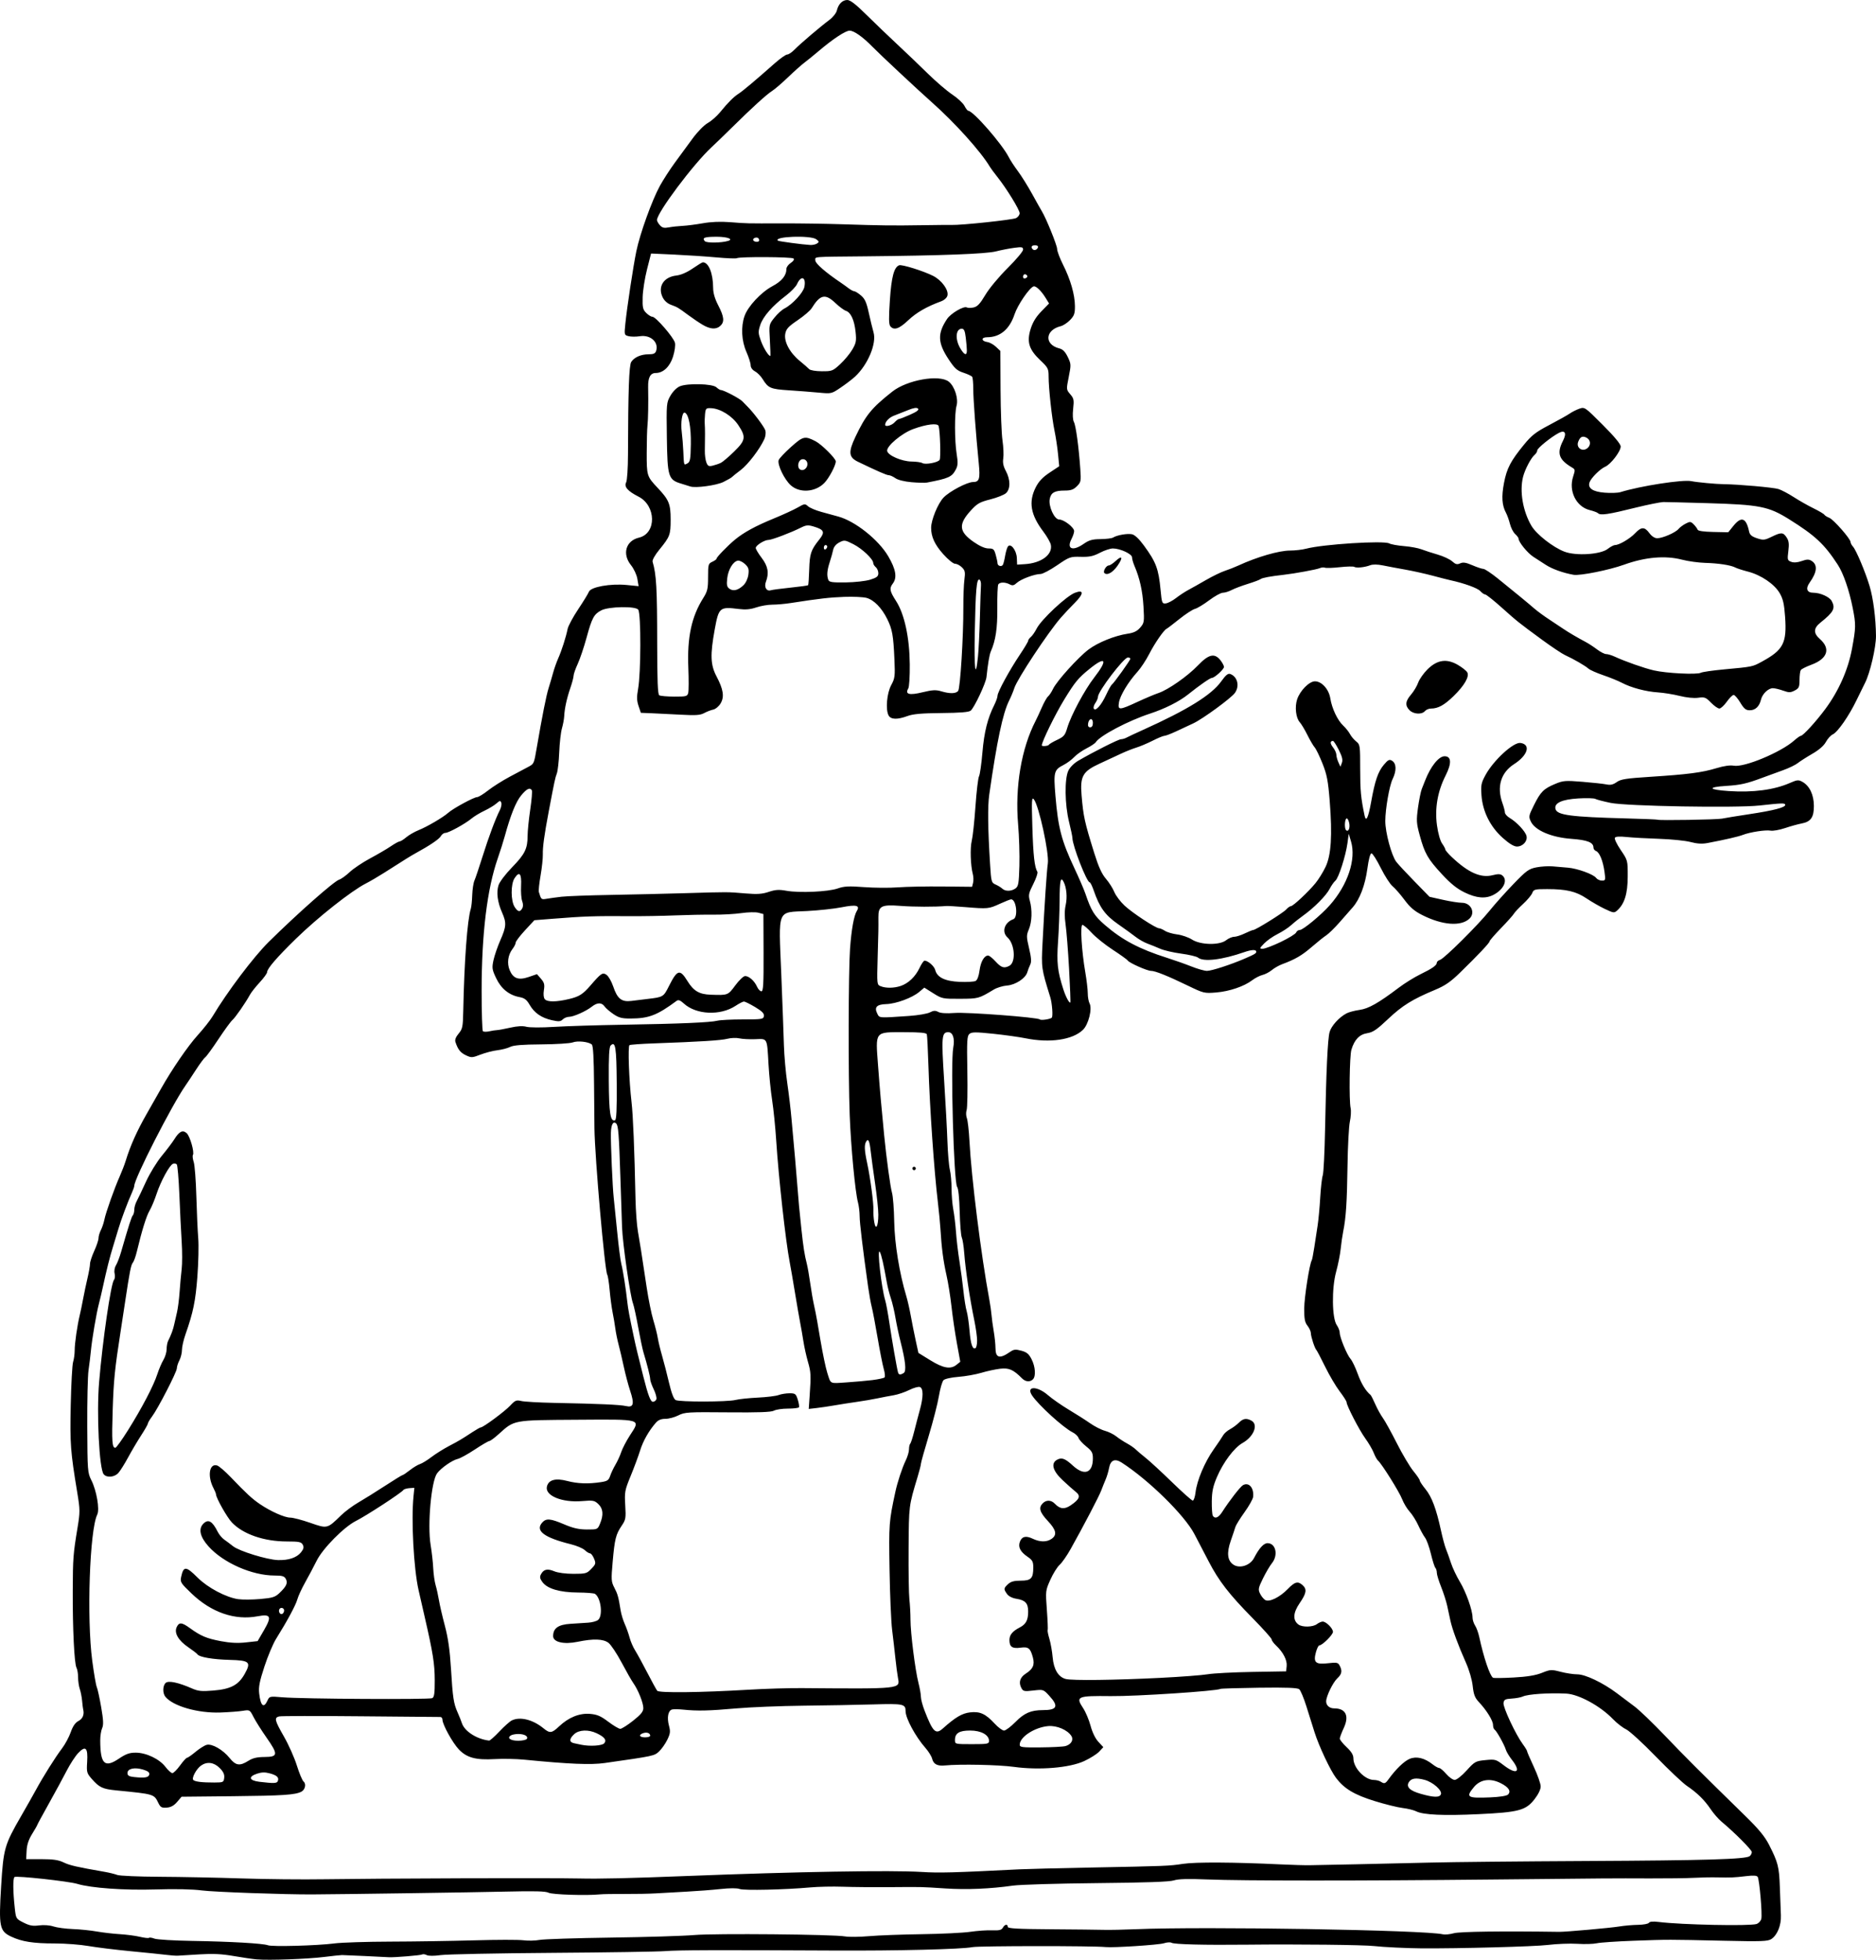 <?xml version="1.0" encoding="UTF-8" standalone="no"?>
<!-- Created with Inkscape (http://www.inkscape.org/) -->

<svg
   width="291.518mm"
   height="304.422mm"
   viewBox="0 0 416.454 434.888"
   version="1.1"
   id="svg5"
   xml:space="preserve"
   inkscape:version="1.2.2 (b0a8486, 2022-12-01)"
   sodipodi:docname="classicelephantwithriderplace.svg"
   xmlns:inkscape="http://www.inkscape.org/namespaces/inkscape"
   xmlns:sodipodi="http://sodipodi.sourceforge.net/DTD/sodipodi-0.dtd"
   xmlns="http://www.w3.org/2000/svg"
   xmlns:svg="http://www.w3.org/2000/svg"
   xmlns:rdf="http://www.w3.org/1999/02/22-rdf-syntax-ns#"
   xmlns:cc="http://creativecommons.org/ns#"
   xmlns:dc="http://purl.org/dc/elements/1.1/"><sodipodi:namedview
     id="namedview7"
     pagecolor="#ffffff"
     bordercolor="#000000"
     borderopacity="0.25"
     inkscape:showpageshadow="2"
     inkscape:pageopacity="0.0"
     inkscape:pagecheckerboard="0"
     inkscape:deskcolor="#d1d1d1"
     inkscape:document-units="mm"
     showgrid="false"
     showguides="true"
     inkscape:zoom="0.20526726"
     inkscape:cx="742.93388"
     inkscape:cy="1449.33"
     inkscape:window-width="1652"
     inkscape:window-height="1099"
     inkscape:window-x="0"
     inkscape:window-y="25"
     inkscape:window-maximized="0"
     inkscape:current-layer="layer1" /><defs
     id="defs2" /><g
     inkscape:label="Layer 1"
     inkscape:groupmode="layer"
     id="layer1"
     transform="translate(-143.838,-246.675)"><path
       style="fill:#000000;stroke-width:0.265"
       d="m -110.621,254.963 -19.233,7.335"
       id="path604" /><path
       style="fill:#000000;stroke-width:0.378"
       d="m 200.86,681.489 c -0.935,-0.083 -3.284,-0.425 -5.219,-0.761 -2.609,-0.453 -4.563,-0.545 -7.56,-0.355 -2.223,0.141 -4.382,0.273 -4.797,0.293 -0.416,0.02 -1.521,-0.06 -2.457,-0.179 -0.935,-0.119 -4.494,-0.484 -7.907,-0.81 -3.413,-0.326 -7.665,-0.849 -9.449,-1.161 -1.784,-0.312 -5.134,-0.568 -7.444,-0.569 -4.807,0 -7.317,-0.393 -9.701,-1.514 -2.593,-1.219 -2.789,-2.202 -2.236,-11.197 0.516,-8.386 0.735,-9.149 4.475,-15.624 1.217,-2.107 2.693,-4.716 3.279,-5.798 1.556,-2.871 4.326,-7.271 5.759,-9.149 0.686,-0.899 1.558,-2.516 1.936,-3.593 0.477,-1.357 1.007,-2.124 1.728,-2.498 0.946,-0.492 1.33,-1.461 1.029,-2.6 -0.055,-0.208 -0.161,-1.058 -0.235,-1.89 -0.075,-0.832 -0.305,-2.005 -0.512,-2.608 -0.207,-0.603 -0.376,-1.762 -0.376,-2.576 0,-0.814 -0.16,-1.779 -0.356,-2.145 -0.486,-0.907 -0.861,-8.616 -0.829,-17.03 0.028,-7.316 0.092,-8.16 1.069,-14.088 0.566,-3.434 0.561,-3.94 -0.068,-7.748 -1.506,-9.111 -1.63,-10.768 -1.45,-19.383 0.097,-4.678 0.335,-8.998 0.528,-9.6 0.193,-0.603 0.351,-1.774 0.351,-2.602 0,-1.56 0.574,-5.521 1.134,-7.83 0.177,-0.728 0.511,-2.344 0.742,-3.591 0.232,-1.247 0.67,-3.316 0.973,-4.598 0.304,-1.281 0.552,-2.696 0.552,-3.143 0,-0.447 0.425,-1.742 0.945,-2.878 0.52,-1.136 0.945,-2.409 0.945,-2.829 0,-0.42 0.235,-1.223 0.521,-1.784 0.287,-0.561 0.64,-1.616 0.786,-2.344 0.314,-1.573 2.234,-6.979 3.422,-9.638 0.464,-1.039 1.053,-2.57 1.307,-3.402 1.016,-3.323 2.475,-6.585 4.64,-10.38 1.25,-2.191 2.695,-4.73 3.21,-5.642 2.445,-4.326 5.959,-9.449 8.115,-11.829 1.308,-1.444 2.804,-3.339 3.323,-4.21 3.23,-5.415 9.114,-13.213 12.458,-16.509 6.512,-6.42 14.509,-13.484 15.654,-13.826 0.442,-0.132 1.484,-0.881 2.316,-1.665 0.832,-0.783 2.873,-2.152 4.536,-3.042 1.663,-0.89 3.735,-2.101 4.604,-2.693 0.869,-0.591 1.749,-1.075 1.955,-1.075 0.206,0 0.868,-0.414 1.469,-0.92 0.602,-0.506 1.835,-1.217 2.741,-1.58 1.894,-0.758 5.438,-2.836 6.589,-3.862 1.077,-0.961 5.692,-3.465 6.387,-3.465 0.311,0 1.407,-0.665 2.435,-1.477 1.028,-0.812 3.212,-2.192 4.853,-3.066 1.641,-0.874 3.449,-1.836 4.016,-2.137 1.351,-0.719 1.323,-0.656 1.954,-4.327 1.221,-7.098 2.111,-11.573 2.622,-13.183 0.297,-0.935 0.747,-2.466 1.001,-3.402 0.254,-0.935 0.765,-2.381 1.136,-3.213 0.767,-1.72 1.723,-4.709 2.084,-6.513 0.134,-0.672 1.184,-2.628 2.333,-4.347 1.149,-1.719 2.226,-3.478 2.394,-3.909 0.42,-1.079 4.78,-1.858 8.402,-1.501 l 2.631,0.259 -0.274,-1.619 c -0.155,-0.917 -0.772,-2.239 -1.424,-3.05 -1.997,-2.485 -1.141,-5.41 1.786,-6.102 3.918,-0.926 3.835,-7.099 -0.123,-9.105 -2.386,-1.21 -3.242,-2.198 -2.731,-3.153 0.22,-0.412 0.401,-3.144 0.409,-6.173 0.036,-14.226 0.233,-19.806 0.724,-20.563 0.673,-1.037 2.173,-1.692 3.873,-1.692 1.079,0 1.468,-0.178 1.651,-0.756 0.619,-1.949 -1.266,-3.628 -3.646,-3.248 -0.808,0.129 -1.914,0.123 -2.458,-0.013 -0.975,-0.245 -0.984,-0.281 -0.734,-2.746 0.368,-3.629 1.753,-12.764 2.441,-16.105 0.807,-3.917 3.499,-11.373 5.252,-14.546 0.749,-1.355 2.236,-3.654 3.304,-5.109 1.069,-1.455 2.824,-3.848 3.9,-5.317 1.116,-1.524 2.58,-3.021 3.406,-3.485 0.797,-0.448 2.03,-1.528 2.74,-2.401 1.727,-2.123 3.024,-3.419 4.106,-4.105 0.898,-0.569 3.793,-3.003 7.978,-6.709 1.232,-1.091 2.496,-1.984 2.808,-1.984 0.312,0 1.036,-0.483 1.61,-1.075 1.218,-1.255 5.709,-5.08 7.749,-6.599 0.778,-0.579 1.524,-1.514 1.657,-2.076 0.343,-1.443 1.236,-2.345 2.324,-2.345 0.665,0 1.89,0.948 4.276,3.307 1.839,1.819 4.899,4.753 6.799,6.52 1.9,1.767 4.943,4.675 6.761,6.463 1.818,1.788 4.272,3.892 5.454,4.676 1.182,0.784 2.402,1.916 2.711,2.514 0.309,0.598 0.686,1.09 0.836,1.094 1.108,0.024 7.521,7.364 9.014,10.317 0.335,0.663 1.247,2.056 2.025,3.096 0.779,1.039 2.211,3.336 3.183,5.103 0.972,1.767 1.927,3.468 2.123,3.78 0.914,1.457 3.395,7.568 3.396,8.366 0,0.492 0.593,2.07 1.316,3.506 1.654,3.283 2.621,6.648 2.638,9.176 0.011,1.651 -0.157,2.138 -1.068,3.088 -0.594,0.62 -1.53,1.238 -2.079,1.373 -3.499,0.859 -3.7,4.091 -0.308,4.937 0.761,0.19 1.293,0.731 1.854,1.886 0.753,1.549 0.763,1.74 0.227,4.432 -0.556,2.792 -0.553,2.821 0.334,3.851 0.796,0.925 0.866,1.276 0.647,3.214 -0.15,1.329 -0.086,2.474 0.166,2.945 0.435,0.813 1.075,5.51 1.415,10.385 0.192,2.751 0.149,2.974 -0.752,3.874 -0.746,0.746 -1.338,0.955 -2.698,0.955 -2.235,0 -3.05,0.455 -3.331,1.858 -0.323,1.616 1.029,4.567 2.092,4.567 1.054,0 3.326,1.757 3.323,2.571 0,0.353 -0.263,1.141 -0.581,1.751 -1.161,2.226 0.251,2.789 2.704,1.078 1.186,-0.827 1.908,-1.03 3.738,-1.049 1.247,-0.013 2.501,-0.169 2.785,-0.347 0.864,-0.541 3.158,-0.945 4.184,-0.735 0.628,0.128 1.566,1.012 2.669,2.515 2.695,3.672 3.253,5.167 3.696,9.902 0.268,2.857 0.331,3.019 1.15,2.93 0.476,-0.052 1.495,-0.583 2.262,-1.18 0.768,-0.598 1.991,-1.404 2.719,-1.791 0.728,-0.388 2.514,-1.392 3.969,-2.232 1.455,-0.84 3.326,-1.748 4.158,-2.019 0.832,-0.271 2.192,-0.805 3.024,-1.188 4.168,-1.917 9,-3.316 11.454,-3.316 1.103,2e-4 2.719,-0.188 3.591,-0.418 3.743,-0.988 17.174,-1.84 18.427,-1.169 0.406,0.217 1.886,0.486 3.288,0.598 1.402,0.111 3.145,0.433 3.872,0.715 0.728,0.282 2.343,0.806 3.591,1.165 1.247,0.359 2.693,1.032 3.213,1.496 0.763,0.681 1.106,0.769 1.783,0.456 0.646,-0.299 1.268,-0.203 2.716,0.42 1.033,0.444 2.13,0.808 2.438,0.808 0.308,0 1.722,0.937 3.143,2.081 3.96,3.192 6.841,5.56 8.175,6.723 0.666,0.58 2.147,1.666 3.29,2.413 1.143,0.747 2.534,1.671 3.091,2.054 1.095,0.753 3.221,2.003 5.045,2.966 0.629,0.332 1.75,1.067 2.493,1.633 0.742,0.566 1.648,1.029 2.012,1.029 0.365,0 1.199,0.247 1.854,0.549 2.398,1.106 6.54,2.563 8.751,3.078 2.735,0.637 9.556,0.979 10.409,0.522 0.337,-0.18 2.64,-0.515 5.118,-0.744 6.379,-0.589 6.342,-0.581 8.413,-1.708 4.818,-2.622 5.602,-4.136 5.181,-10.013 -0.203,-2.834 -0.455,-3.932 -1.199,-5.208 -1.168,-2.006 -4.135,-4.022 -7.012,-4.765 -1.181,-0.305 -2.456,-0.717 -2.835,-0.916 -1.013,-0.533 -3.733,-0.949 -6.736,-1.032 -1.455,-0.04 -3.751,-0.361 -5.103,-0.712 -3.705,-0.964 -8.173,-0.578 -12.851,1.113 -3.287,1.187 -9.794,2.491 -11.208,2.246 -2.282,-0.396 -4.737,-1.274 -6.179,-2.21 -0.728,-0.473 -1.963,-1.271 -2.745,-1.774 -1.311,-0.843 -3.302,-3.291 -3.302,-4.061 0,-0.18 -0.341,-0.636 -0.758,-1.013 -0.417,-0.377 -0.932,-1.381 -1.145,-2.232 -0.213,-0.851 -0.616,-1.972 -0.895,-2.491 -0.885,-1.648 -1.01,-3.57 -0.431,-6.597 0.622,-3.251 1.467,-4.868 4.455,-8.522 1.68,-2.055 2.598,-2.766 5.609,-4.347 1.98,-1.04 4.023,-2.184 4.541,-2.544 0.517,-0.36 1.476,-0.841 2.13,-1.069 1.176,-0.41 1.234,-0.369 5.18,3.581 2.601,2.604 3.991,4.28 3.991,4.811 0,1.087 -2.206,3.96 -3.447,4.488 -1.099,0.468 -3.129,2.487 -3.463,3.445 -0.454,1.305 0.689,2.099 3.326,2.311 1.373,0.11 2.953,0.058 3.512,-0.116 4.418,-1.377 13.871,-2.841 15.76,-2.441 1.192,0.252 5.52,0.658 7.178,0.672 3.218,0.028 11.02,0.72 12.163,1.078 0.661,0.207 2.192,1.015 3.402,1.796 1.21,0.781 3.182,1.899 4.381,2.484 1.199,0.586 2.279,1.224 2.399,1.418 0.12,0.194 0.613,0.503 1.095,0.687 0.935,0.355 4.72,4.665 4.72,5.374 0,0.233 0.247,0.696 0.548,1.029 0.705,0.779 2.716,5.554 3.669,8.714 0.822,2.724 1.393,7.151 1.429,11.079 0.023,2.53 -1.324,8.295 -2.445,10.465 -0.269,0.52 -1.103,2.221 -1.855,3.78 -1.697,3.519 -4.198,7.12 -5.292,7.618 -0.454,0.207 -1.14,0.959 -1.524,1.672 -0.449,0.835 -1.517,1.768 -3,2.623 -1.266,0.73 -2.727,1.665 -3.247,2.076 -0.52,0.412 -1.965,1.113 -3.213,1.559 -1.247,0.446 -3.373,1.222 -4.725,1.726 -3.423,1.275 -4.769,1.577 -7.93,1.776 -4.271,0.269 -4.008,0.839 0.527,1.143 5.396,0.361 10.079,-0.255 13.576,-1.787 1.655,-0.725 1.919,-0.748 2.816,-0.245 1.572,0.882 2.514,2.863 2.527,5.314 0.014,2.552 -0.677,3.537 -2.753,3.921 -0.766,0.142 -2.405,0.597 -3.642,1.012 -1.237,0.415 -2.683,0.67 -3.213,0.568 -1.085,-0.21 -4.585,0.327 -6.162,0.946 -0.975,0.382 -3.912,1.059 -7.842,1.806 -1.2,0.228 -2.313,0.162 -3.78,-0.227 -1.143,-0.303 -4.29,-0.621 -6.993,-0.708 -2.703,-0.087 -5.953,-0.269 -7.224,-0.405 -1.535,-0.164 -2.397,-0.106 -2.57,0.172 -0.143,0.231 0.443,1.453 1.3,2.716 1.559,2.296 1.56,2.298 1.552,5.889 -0.008,3.793 -0.701,6.048 -2.306,7.501 -0.69,0.624 -0.82,0.61 -2.753,-0.305 -1.116,-0.528 -2.945,-1.576 -4.064,-2.33 -2.329,-1.567 -4.483,-2.078 -8.754,-2.078 -2.752,0 -3.007,0.066 -3.308,0.858 -0.179,0.472 -1.097,1.568 -2.04,2.437 -0.943,0.869 -1.861,1.844 -2.042,2.166 -0.181,0.323 -1.47,1.765 -2.865,3.205 -1.395,1.44 -2.536,2.758 -2.536,2.928 0,0.344 -2.596,3.092 -6.615,7.002 -2.045,1.99 -3.285,2.841 -5.461,3.748 -5.046,2.104 -7.298,3.499 -10.43,6.462 -2.52,2.384 -3.369,2.962 -4.661,3.168 -1.722,0.275 -2.819,1.419 -3.5,3.651 -0.418,1.369 -0.552,11.25 -0.175,12.973 0.133,0.608 0.056,1.956 -0.17,2.995 -0.226,1.04 -0.462,5.462 -0.523,9.827 -0.114,8.063 -0.339,11.496 -0.956,14.552 -0.189,0.935 -0.441,2.685 -0.562,3.888 -0.12,1.203 -0.575,3.484 -1.01,5.069 -1.007,3.669 -0.926,10.3 0.144,11.821 0.361,0.514 0.658,1.279 0.659,1.701 0.004,1.041 1.623,4.949 2.415,5.825 0.353,0.39 1.063,1.871 1.578,3.291 0.79,2.177 1.764,3.779 2.85,4.688 0.126,0.106 0.599,1.033 1.051,2.061 0.452,1.028 1.203,2.389 1.669,3.024 0.467,0.635 1.865,3.163 3.107,5.619 1.242,2.455 2.897,5.237 3.676,6.183 0.78,0.946 1.417,1.885 1.417,2.087 0,0.202 0.579,1.077 1.286,1.943 1.389,1.702 2.389,4.372 3.42,9.135 0.36,1.663 0.867,3.534 1.126,4.158 0.259,0.624 0.753,2.005 1.098,3.07 0.345,1.065 1.229,2.936 1.965,4.158 1.387,2.302 2.823,6.344 2.823,7.945 0,0.505 0.255,1.307 0.566,1.782 0.311,0.475 0.727,1.617 0.925,2.538 0.971,4.525 2.346,8.6 3.051,9.045 0.165,0.104 2.229,0.081 4.588,-0.05 3.028,-0.169 4.872,-0.473 6.274,-1.034 1.874,-0.751 2.107,-0.764 4.143,-0.233 1.186,0.309 2.852,0.562 3.702,0.562 1.785,0 5.654,1.841 8.769,4.172 1.1,0.824 2.893,2.171 3.985,2.995 1.091,0.824 4.111,3.725 6.709,6.448 4.409,4.619 7.742,7.949 17.819,17.795 2.98,2.912 4.347,4.567 5.275,6.388 2.017,3.956 2.25,4.871 2.414,9.449 0.085,2.391 0.19,5.202 0.232,6.248 0.089,2.202 -0.794,4.379 -2.132,5.255 -0.773,0.506 -2.206,0.557 -10.456,0.372 -12.576,-0.283 -12.287,-0.283 -20.129,0 -3.733,0.136 -7.407,0.387 -8.164,0.557 -0.757,0.17 -2.704,0.224 -4.326,0.12 -1.623,-0.104 -4.583,0.012 -6.577,0.258 -2.912,0.359 -19.683,0.808 -28.007,0.75 -3.262,-0.023 -8.519,-0.277 -10.481,-0.507 -2.307,-0.27 -16.956,-0.432 -28.073,-0.31 -9.685,0.106 -16.359,-0.061 -16.949,-0.426 -0.249,-0.154 -1.002,-0.103 -1.674,0.113 -1.137,0.366 -11.254,1.026 -12.938,0.844 -2.651,-0.286 -28.066,-0.274 -29.551,0.014 -2.48,0.48 -16.744,0.829 -30.925,0.757 -25.87,-0.133 -34.523,-0.104 -37.231,0.123 -1.559,0.131 -12.87,0.308 -25.135,0.393 -12.265,0.085 -23.406,0.31 -24.757,0.499 -1.503,0.211 -2.717,0.208 -3.126,-0.01 -0.368,-0.193 -0.836,-0.248 -1.04,-0.122 -0.318,0.196 -6.264,0.683 -7.362,0.603 -0.963,-0.07 -9.892,-0.483 -10.394,-0.48 -0.312,0 -2.098,0.192 -3.969,0.422 -3.767,0.464 -12.286,0.77 -14.93,0.536 z m 17.198,-3.55 c 1.663,-0.206 7.276,-0.385 12.473,-0.398 5.197,-0.013 13.532,-0.141 18.521,-0.284 4.989,-0.143 9.922,-0.15 10.961,-0.015 1.039,0.135 2.655,0.1 3.591,-0.077 0.935,-0.177 8.079,-0.41 15.875,-0.518 7.796,-0.107 16.115,-0.362 18.488,-0.567 4.597,-0.396 30.906,-0.154 33.483,0.309 0.832,0.149 3.213,0.123 5.292,-0.058 2.079,-0.181 7.352,-0.379 11.717,-0.44 4.366,-0.061 9.213,-0.299 10.772,-0.528 1.559,-0.229 3.74,-0.38 4.845,-0.334 1.579,0.065 2.09,-0.059 2.381,-0.578 0.429,-0.766 1.089,-0.88 1.089,-0.189 0,0.364 2.195,0.487 9.544,0.536 5.249,0.035 10.564,0.093 11.812,0.128 1.247,0.036 4.479,-0.029 7.182,-0.145 14.98,-0.64 64.133,0.182 68.079,1.139 0.44,0.107 1.537,0 2.438,-0.247 1.359,-0.366 10.75,-0.487 23.41,-0.303 1.379,0.02 11.348,-0.87 13.229,-1.181 1.143,-0.189 3.047,-0.356 4.23,-0.372 1.183,-0.015 2.269,-0.219 2.413,-0.452 0.172,-0.278 0.928,-0.341 2.196,-0.183 5.023,0.628 20.144,0.942 21.682,0.451 0.467,-0.149 0.947,-0.659 1.066,-1.132 0.255,-1.015 -0.404,-8.683 -0.801,-9.326 -0.192,-0.31 -0.963,-0.36 -2.584,-0.166 -2.65,0.316 -3.345,0.346 -6.468,0.273 -1.247,-0.029 -3.544,0.017 -5.103,0.102 -1.559,0.085 -5.981,0.143 -9.827,0.13 -8.595,-0.031 -8.132,-0.034 -34.963,0.244 -29.065,0.302 -55.649,0.297 -63.173,-0.011 -4.353,-0.178 -6.495,-0.119 -7.481,0.206 -0.957,0.316 -6.23,0.502 -17.146,0.606 -8.671,0.083 -17.041,0.332 -18.6,0.555 -4.994,0.713 -10.222,0.934 -14.905,0.632 -5.716,-0.37 -4.901,-0.35 -12.498,-0.294 -3.534,0.026 -8.212,-0.015 -10.394,-0.092 -2.183,-0.077 -5.415,-0.01 -7.182,0.152 -5.635,0.511 -14.707,0.713 -15.666,0.348 -0.572,-0.217 -2.195,-0.215 -4.252,0.01 -1.83,0.197 -5.198,0.456 -7.485,0.576 -2.287,0.12 -5.348,0.292 -6.804,0.382 -1.455,0.09 -4.602,0.151 -6.993,0.136 -2.391,-0.015 -4.857,0.024 -5.481,0.089 -2.94,0.304 -10.644,0.057 -11.413,-0.366 -0.614,-0.338 -3.122,-0.402 -9.638,-0.246 -6.809,0.163 -35.777,0.583 -42.827,0.621 -6.064,0.033 -21.867,-0.535 -24.484,-0.88 -2.099,-0.277 -5.904,-0.357 -10.364,-0.219 -6.883,0.214 -14.275,-0.316 -17.313,-1.241 -1.897,-0.577 -13.585,-1.85 -13.93,-1.517 -0.364,0.351 -0.341,3.153 0.056,6.809 0.266,2.445 0.275,2.461 1.957,3.309 1.34,0.676 2.056,0.804 3.454,0.618 1.04,-0.138 2.346,-0.042 3.182,0.234 0.78,0.257 2.712,0.516 4.294,0.575 1.582,0.059 3.982,0.303 5.333,0.543 1.351,0.239 3.647,0.506 5.103,0.592 1.455,0.086 3.463,0.351 4.462,0.587 0.999,0.237 1.909,0.337 2.023,0.223 0.114,-0.114 0.658,-0.033 1.208,0.18 0.55,0.213 4.317,0.441 8.371,0.507 8.514,0.138 15.731,0.551 16.82,0.963 0.953,0.361 10.73,0.095 14.741,-0.401 z m 28.348,-14.455 c 11.85,-0.037 23.586,-0.017 26.08,0.044 4.369,0.107 10.991,-0.046 23.812,-0.549 24.37,-0.958 45.381,-1.319 52.161,-0.897 3.882,0.241 7.066,0.156 21.734,-0.585 1.559,-0.079 8.448,-0.252 15.308,-0.385 17.445,-0.338 17.81,-0.352 20.978,-0.832 2.768,-0.419 11.348,-0.371 21.545,0.12 2.599,0.125 5.575,0.209 6.615,0.187 1.039,-0.022 5.632,-0.114 10.205,-0.204 4.574,-0.09 12.057,-0.262 16.631,-0.382 4.574,-0.12 20.137,-0.277 34.585,-0.349 26.548,-0.132 35.33,-0.393 36.191,-1.077 0.26,-0.206 0.472,-0.615 0.472,-0.908 0,-0.494 -3.855,-4.364 -6.721,-6.746 -0.682,-0.567 -1.773,-1.819 -2.424,-2.783 -1.384,-2.048 -2.99,-3.621 -5.277,-5.166 -0.903,-0.61 -4.002,-3.538 -6.886,-6.506 -2.884,-2.968 -5.858,-5.688 -6.607,-6.043 -0.75,-0.356 -2.05,-1.364 -2.89,-2.24 -2.793,-2.915 -7.605,-5.545 -10.394,-5.68 -3.933,-0.191 -8.511,0.115 -9.638,0.644 -0.416,0.195 -1.521,0.401 -2.457,0.458 -1.457,0.089 -1.719,0.23 -1.826,0.985 -0.134,0.945 2.698,6.988 4.28,9.132 0.521,0.706 0.947,1.404 0.947,1.551 0,0.147 0.68,1.726 1.512,3.509 0.832,1.783 1.512,3.728 1.512,4.322 0,0.667 -0.526,1.755 -1.374,2.844 -1.924,2.47 -3.504,2.89 -12.422,3.309 -7.769,0.365 -12.284,0.16 -13.832,-0.628 -0.539,-0.275 -1.9,-0.609 -3.024,-0.743 -1.124,-0.134 -3.948,-0.836 -6.277,-1.56 -4.448,-1.382 -6.682,-2.724 -8.487,-5.096 -1.266,-1.663 -3.806,-7.053 -4.784,-10.151 -0.427,-1.351 -1.244,-3.951 -1.817,-5.777 -0.573,-1.826 -1.285,-3.522 -1.582,-3.768 -0.39,-0.324 -2.862,-0.418 -8.892,-0.338 -4.593,0.061 -8.46,0.177 -8.593,0.26 -0.778,0.481 -18.78,1.666 -24.324,1.601 -7.506,-0.087 -7.881,0.076 -6.158,2.68 0.556,0.84 1.297,2.598 1.647,3.907 0.393,1.469 1.057,2.832 1.735,3.56 l 1.098,1.18 -0.914,0.986 c -0.503,0.542 -2.003,1.49 -3.334,2.105 -3.274,1.513 -9.972,2.063 -15.636,1.283 -3.413,-0.47 -11.915,-0.642 -15.311,-0.311 -1.666,0.162 -2.505,-0.288 -2.811,-1.509 -0.133,-0.53 -0.798,-1.598 -1.478,-2.372 -2.226,-2.535 -4.414,-6.587 -4.414,-8.173 0,-1.583 -0.499,-1.688 -7.132,-1.492 -3.457,0.102 -10.453,0.23 -15.547,0.284 -5.093,0.055 -11.812,0.327 -14.93,0.604 -5.979,0.532 -8.619,0.594 -11.717,0.273 -1.039,-0.108 -2.171,-0.122 -2.514,-0.033 -0.874,0.229 -1.172,1.78 -0.688,3.578 0.351,1.302 0.298,1.756 -0.366,3.127 -0.427,0.882 -1.245,2.045 -1.817,2.585 -1.078,1.016 -1.08,1.016 -12.093,2.587 -3.064,0.437 -7.909,0.235 -17.863,-0.746 -1.767,-0.174 -4.703,-0.231 -6.525,-0.127 -4.195,0.24 -6.195,-0.293 -7.955,-2.117 -1.384,-1.435 -3.662,-5.555 -3.662,-6.623 0,-0.338 -0.213,-0.61 -0.472,-0.605 -0.26,0.01 -8.248,-0.065 -17.751,-0.157 -9.503,-0.092 -17.625,-0.077 -18.048,0.034 -1.12,0.293 -0.978,0.875 1.1,4.499 1.029,1.794 2.309,4.671 2.846,6.393 0.537,1.722 1.209,3.325 1.493,3.561 0.63,0.523 0.347,1.821 -0.492,2.253 -1.369,0.705 -4.15,0.889 -15.115,0.999 l -11.477,0.116 -0.996,1.161 c -0.7,0.816 -1.385,1.19 -2.303,1.257 -1.12,0.082 -1.385,-0.066 -1.859,-1.038 -0.963,-1.978 -0.882,-1.954 -9.308,-2.783 -3.052,-0.3 -3.792,-0.644 -5.445,-2.526 -1.133,-1.29 -1.193,-1.508 -1.048,-3.79 0.201,-3.167 -0.344,-3.708 -1.988,-1.974 -0.649,0.685 -1.792,2.436 -2.539,3.891 -0.747,1.455 -2.528,4.736 -3.957,7.29 -1.429,2.554 -2.599,4.712 -2.599,4.794 0,0.082 -0.508,0.969 -1.129,1.97 -0.786,1.267 -1.159,2.395 -1.228,3.71 l -0.099,1.89 h 3.402 c 2.583,0 3.766,0.175 4.914,0.728 1.361,0.656 2.871,1.002 9.071,2.082 1.039,0.181 2.315,0.494 2.835,0.695 0.52,0.201 4.772,0.384 9.449,0.407 4.677,0.023 12.842,0.188 18.143,0.366 5.301,0.178 13.635,0.26 18.521,0.181 4.885,-0.079 18.578,-0.174 30.427,-0.211 z m 232.186,-18.569 c 0.751,-0.733 0.165,-1.647 -1.631,-2.544 -2.314,-1.156 -4.508,-0.833 -5.922,0.871 -1.887,2.275 -1.519,2.505 3.665,2.289 2.037,-0.085 3.597,-0.332 3.888,-0.616 z m -14.888,-0.077 c 0.326,-0.85 -1.762,-2.695 -3.616,-3.194 -1.889,-0.509 -2.955,-0.359 -3.487,0.49 -0.672,1.072 0.184,1.919 2.644,2.616 2.896,0.82 4.169,0.845 4.459,0.089 z m -270.094,-3.653 c 0.087,-0.754 -0.193,-1.356 -1.01,-2.173 -1.276,-1.276 -2.797,-1.474 -4.13,-0.54 -1.041,0.729 -2.148,2.791 -1.72,3.204 0.393,0.38 1.964,0.569 4.662,0.56 1.987,-0.01 2.084,-0.053 2.199,-1.05 z m 11.9,0.725 c 0.305,-0.794 -0.183,-1.266 -1.754,-1.698 -1.062,-0.292 -1.823,-0.277 -2.835,0.054 -2.044,0.67 -1.801,1.534 0.507,1.808 3.241,0.384 3.882,0.359 4.082,-0.164 z m 246.593,-0.432 c 1.603,-2.216 3.43,-3.978 4.655,-4.49 1.518,-0.634 3.298,-0.211 5.108,1.213 0.569,0.448 1.226,0.814 1.46,0.814 0.234,0 0.934,0.592 1.555,1.315 0.622,0.723 1.467,1.318 1.878,1.323 0.433,0 1.548,-0.872 2.646,-2.081 1.814,-1.997 1.998,-2.099 4.173,-2.312 2.182,-0.214 2.348,-0.168 4.066,1.144 2.9,2.214 3.959,1.514 1.823,-1.206 -0.603,-0.767 -1.209,-1.776 -1.347,-2.241 -0.329,-1.106 -2.056,-4.189 -2.501,-4.465 -0.191,-0.118 -0.348,-0.591 -0.348,-1.05 0,-0.938 -1.425,-3.24 -3.121,-5.044 -0.91,-0.968 -1.178,-1.661 -1.389,-3.591 -0.154,-1.412 -0.78,-3.552 -1.529,-5.226 -1.661,-3.716 -3.015,-7.381 -3.419,-9.26 -0.179,-0.832 -0.5,-2.321 -0.714,-3.31 -0.214,-0.989 -0.819,-2.873 -1.345,-4.187 -0.526,-1.314 -0.956,-2.724 -0.956,-3.134 0,-0.41 -0.148,-0.907 -0.33,-1.104 -0.181,-0.198 -0.625,-1.593 -0.986,-3.1 -0.361,-1.508 -0.947,-3.124 -1.302,-3.591 -0.355,-0.467 -1.033,-1.7 -1.506,-2.739 -0.473,-1.039 -1.33,-2.4 -1.903,-3.024 -0.574,-0.624 -1.329,-1.874 -1.678,-2.779 -0.623,-1.613 -4.502,-7.816 -5.353,-8.56 -0.238,-0.208 -0.662,-0.973 -0.942,-1.701 -0.28,-0.728 -1.125,-2.173 -1.877,-3.213 -1.354,-1.871 -4.156,-7.292 -4.156,-8.04 0,-0.213 -0.691,-1.298 -1.536,-2.41 -0.845,-1.112 -2.297,-3.573 -3.226,-5.469 -0.929,-1.896 -1.8,-3.557 -1.936,-3.692 -0.374,-0.374 -1.227,-2.976 -1.234,-3.763 -0.004,-0.383 -0.339,-1.12 -0.747,-1.638 -0.594,-0.755 -0.738,-1.518 -0.725,-3.839 0.014,-2.472 1.171,-9.863 1.672,-10.673 0.089,-0.145 0.341,-1.431 0.559,-2.858 0.218,-1.427 0.553,-3.611 0.744,-4.854 0.191,-1.242 0.452,-4.049 0.58,-6.237 0.128,-2.188 0.382,-4.403 0.564,-4.923 0.182,-0.52 0.412,-5.112 0.509,-10.205 0.247,-12.886 0.576,-19.988 0.998,-21.557 0.371,-1.377 2.113,-3.301 3.776,-4.171 0.52,-0.272 1.813,-0.614 2.875,-0.761 2.008,-0.278 4.171,-1.504 8.741,-4.951 1.296,-0.977 3.422,-2.297 4.725,-2.933 2.708,-1.321 3.692,-2.012 3.692,-2.591 0,-0.223 0.324,-0.508 0.719,-0.634 0.966,-0.306 8.401,-7.685 10.998,-10.913 1.143,-1.422 3.525,-4.083 5.292,-5.913 2.887,-2.991 3.405,-3.366 5.103,-3.699 1.039,-0.204 2.655,-0.303 3.591,-0.221 0.935,0.082 2.466,0.213 3.402,0.29 2.108,0.174 5.672,1.467 6.26,2.27 0.241,0.33 0.818,0.599 1.283,0.599 0.799,0 0.83,-0.104 0.576,-1.948 -0.332,-2.414 -1.102,-4.316 -1.868,-4.609 -0.32,-0.123 -0.581,-0.457 -0.581,-0.743 0,-1.18 -1.312,-1.705 -4.914,-1.968 -4.401,-0.321 -8.03,-1.862 -8.971,-3.812 -0.539,-1.117 -0.506,-1.293 0.686,-3.69 1.468,-2.95 2.14,-3.618 4.716,-4.693 1.754,-0.732 2.256,-0.77 6.048,-0.463 2.274,0.184 4.672,0.447 5.328,0.584 0.882,0.184 1.473,0.049 2.268,-0.516 0.908,-0.646 2.074,-0.829 7.501,-1.177 8.292,-0.532 11.451,-0.945 14.635,-1.912 1.652,-0.502 3.041,-0.701 3.84,-0.551 2.309,0.433 10.488,-2.975 13.43,-5.596 0.639,-0.569 1.299,-1.035 1.468,-1.035 0.484,0 3.409,-3.202 5.455,-5.972 2.965,-4.014 5.037,-8.693 5.893,-13.305 0.883,-4.758 0.895,-5.42 0.175,-9.072 -0.783,-3.966 -2.081,-7.721 -3.334,-9.638 -2.976,-4.559 -4.989,-6.438 -10.756,-10.046 -4.59,-2.871 -6.531,-3.256 -18.143,-3.595 -5.093,-0.149 -9.516,-0.261 -9.827,-0.25 -0.642,0.023 -3.6,0.619 -5.859,1.18 -6.468,1.606 -8.098,1.847 -8.657,1.277 -0.153,-0.156 -0.974,-0.458 -1.825,-0.671 -3,-0.752 -4.72,-4.247 -3.665,-7.445 0.468,-1.419 0.453,-1.586 -0.187,-1.962 -3.005,-1.766 -3.495,-3.174 -2.075,-5.958 0.884,-1.733 0.464,-2.493 -0.958,-1.736 -1.713,0.911 -4.745,3.369 -4.745,3.847 0,0.28 -0.268,0.731 -0.595,1.002 -0.794,0.659 -2.153,3.251 -2.564,4.891 -0.8,3.187 -0.045,7.596 1.856,10.84 1.114,1.901 4.79,4.783 7.334,5.75 2.596,0.986 8.023,0.636 9.621,-0.621 0.594,-0.467 1.319,-0.85 1.612,-0.85 0.916,0 3.289,-1.394 4.446,-2.611 1.391,-1.464 2.114,-1.472 3.177,-0.035 0.524,0.709 1.176,1.134 1.741,1.134 1.193,0 4.05,-1.242 4.723,-2.052 0.294,-0.354 1.011,-0.89 1.595,-1.192 0.963,-0.498 1.126,-0.483 1.776,0.167 0.393,0.393 0.783,0.917 0.865,1.165 0.098,0.295 1.297,0.474 3.48,0.52 l 3.33,0.07 1.14,-1.417 c 1.768,-2.198 2.839,-1.811 3.489,1.26 0.155,0.733 0.59,1.103 1.745,1.484 1.405,0.464 1.686,0.436 3.232,-0.315 2.166,-1.052 2.581,-1.034 3.354,0.146 0.496,0.756 0.579,1.418 0.378,3.02 -0.24,1.921 -0.2,2.072 0.637,2.382 0.584,0.216 1.392,0.155 2.331,-0.176 1.142,-0.403 1.59,-0.412 2.178,-0.045 1.395,0.871 1.257,2.479 -0.413,4.826 -0.954,1.34 -0.623,2.253 0.819,2.253 1.538,0 3.587,0.922 4.075,1.833 0.871,1.628 0.442,2.447 -2.521,4.813 -1.534,1.225 -1.569,2.336 -0.115,3.612 2.454,2.153 1.723,4.385 -1.872,5.715 -1.142,0.423 -2.201,0.956 -2.354,1.185 -0.153,0.229 -0.28,1.22 -0.283,2.203 -0.005,1.576 -0.132,1.851 -1.077,2.339 -0.926,0.479 -1.272,0.482 -2.551,0.026 -0.814,-0.29 -1.831,-0.535 -2.26,-0.544 -1.024,-0.022 -2.362,1.255 -2.669,2.545 -0.358,1.507 -1.248,2.352 -2.479,2.352 -0.881,0 -1.277,-0.319 -2.112,-1.701 -0.565,-0.935 -1.23,-1.701 -1.478,-1.701 -0.248,0 -0.929,0.677 -1.515,1.504 -0.585,0.827 -1.328,1.508 -1.651,1.512 -0.323,0 -1.158,-0.58 -1.855,-1.299 -1.155,-1.191 -1.409,-1.288 -2.858,-1.09 -0.953,0.131 -2.597,-0.034 -4.103,-0.412 -1.382,-0.346 -3.55,-0.697 -4.819,-0.779 -2.681,-0.173 -5.947,-1.044 -8.033,-2.143 -0.806,-0.425 -2.663,-1.179 -4.127,-1.677 -1.464,-0.498 -2.941,-1.158 -3.282,-1.466 -0.686,-0.621 -3.313,-2.136 -5.191,-2.993 -0.667,-0.305 -2.964,-1.838 -5.103,-3.406 -5.257,-3.855 -5.46,-4.017 -9.057,-7.233 -1.731,-1.547 -3.333,-2.814 -3.561,-2.815 -0.228,0 -0.723,-0.343 -1.1,-0.76 -0.596,-0.659 -3.578,-1.738 -6.613,-2.395 -0.52,-0.112 -2.306,-0.569 -3.969,-1.014 -1.663,-0.445 -4.385,-1.049 -6.048,-1.343 -1.663,-0.293 -3.89,-0.711 -4.948,-0.927 -1.232,-0.252 -2.261,-0.266 -2.86,-0.038 -1.228,0.467 -3.056,0.649 -3.536,0.353 -0.21,-0.13 -1.642,-0.097 -3.183,0.072 -1.541,0.169 -3.027,0.221 -3.304,0.115 -0.276,-0.106 -0.8,-0.06 -1.164,0.102 -0.666,0.297 -5.578,1.199 -8.032,1.474 -2.955,0.332 -4.745,0.666 -5.103,0.953 -0.208,0.167 -1.484,0.645 -2.835,1.064 -1.351,0.418 -2.967,1.031 -3.591,1.36 -0.624,0.33 -1.5,0.6 -1.947,0.602 -0.447,0 -1.815,0.756 -3.04,1.676 -1.225,0.921 -2.649,1.78 -3.164,1.909 -0.515,0.129 -2.071,1.144 -3.456,2.255 -1.386,1.111 -2.657,2.08 -2.826,2.154 -0.611,0.266 -2.642,3.21 -3.873,5.615 -0.692,1.351 -1.875,3.137 -2.629,3.969 -2.021,2.228 -3.828,5.229 -4.078,6.771 -0.286,1.76 0.055,1.751 4.079,-0.113 1.744,-0.808 3.851,-1.697 4.683,-1.976 2.188,-0.734 6.489,-3.747 8.813,-6.174 2.351,-2.455 3.662,-2.747 4.956,-1.102 0.431,0.548 0.783,1.213 0.783,1.478 0,0.529 -2.107,2.439 -2.691,2.439 -0.385,0 -2.751,1.644 -5.279,3.67 -1.957,1.568 -5.147,3.173 -8.472,4.262 -4.838,1.585 -11.098,4.886 -12.022,6.339 -0.168,0.264 -1.103,0.885 -2.079,1.382 -0.976,0.497 -2.199,1.362 -2.719,1.922 -0.52,0.56 -1.577,1.343 -2.35,1.74 -2.121,1.087 -2.243,1.553 -1.803,6.839 0.595,7.135 1.341,9.975 4.24,16.139 1.016,2.161 2.102,4.678 2.413,5.593 1.301,3.833 1.978,4.917 4.354,6.967 3.851,3.324 7.612,5.311 13.745,7.259 1.663,0.528 4.119,1.397 5.458,1.93 1.339,0.533 2.882,0.97 3.43,0.97 1.016,0 5.247,-1.371 8.31,-2.693 2.427,-1.048 2.715,-1.23 2.617,-1.653 -0.095,-0.411 -1.131,-0.342 -2.617,0.177 -4.945,1.725 -9.1,2.221 -10.296,1.227 -0.305,-0.253 -1.983,-0.651 -3.728,-0.884 -1.745,-0.233 -3.854,-0.723 -4.685,-1.089 -0.832,-0.366 -2.107,-0.882 -2.835,-1.148 -0.728,-0.266 -1.887,-0.924 -2.577,-1.462 -0.69,-0.538 -2.473,-1.829 -3.963,-2.869 -2.841,-1.982 -4.072,-3.692 -5.374,-7.465 -0.341,-0.988 -0.742,-1.795 -0.892,-1.795 -0.648,0 -3.816,-8.127 -3.829,-9.823 -0.004,-0.314 -0.341,-1.932 -0.751,-3.595 -0.947,-3.834 -1.024,-9.527 -0.153,-11.362 0.346,-0.729 1.273,-1.661 2.173,-2.184 3.484,-2.027 8.965,-4.786 9.508,-4.786 0.318,0 0.873,-0.162 1.234,-0.36 0.361,-0.198 2.017,-0.973 3.68,-1.722 9.856,-4.44 15.171,-7.736 17.335,-10.747 1.031,-1.435 1.522,-1.833 2.029,-1.643 1.592,0.598 2.095,2.655 1.023,4.185 -0.801,1.143 -7.132,5.777 -9.237,6.761 -0.935,0.437 -2.653,1.239 -3.818,1.782 -1.164,0.543 -2.334,0.987 -2.599,0.987 -0.265,0 -1.439,0.484 -2.608,1.077 -1.169,0.592 -2.806,1.284 -3.638,1.538 -0.832,0.254 -2.362,0.862 -3.402,1.352 -1.039,0.49 -3.182,1.485 -4.761,2.211 -3.722,1.711 -4.338,2.798 -3.981,7.026 0.397,4.701 0.658,5.891 2.798,12.773 0.959,3.082 1.671,4.653 2.602,5.741 0.705,0.824 1.546,2.146 1.867,2.939 0.322,0.792 1.341,2.148 2.265,3.012 1.758,1.645 6.937,5.043 7.685,5.043 0.239,0 0.822,0.254 1.296,0.565 0.474,0.31 1.701,0.67 2.727,0.799 1.026,0.129 2.5,0.64 3.275,1.136 1.902,1.218 6.111,1.299 7.576,0.146 0.529,-0.416 1.325,-0.756 1.77,-0.756 0.445,0 1.513,-0.34 2.374,-0.756 0.861,-0.416 1.7,-0.756 1.866,-0.756 0.54,0 6.621,-3.78 7.314,-4.546 0.371,-0.41 0.843,-0.745 1.049,-0.745 0.488,0 3.881,-3.17 5.46,-5.103 0.68,-0.832 1.682,-2.447 2.228,-3.591 1.255,-2.628 1.533,-7.008 0.929,-14.629 -0.356,-4.494 -0.616,-5.848 -1.596,-8.315 -0.644,-1.621 -1.425,-3.236 -1.736,-3.588 -0.311,-0.352 -1.04,-1.595 -1.62,-2.761 -0.58,-1.166 -1.342,-2.438 -1.693,-2.826 -0.86,-0.95 -1.143,-3.391 -0.587,-5.074 0.639,-1.936 2.685,-4.006 3.96,-4.006 1.507,0 3.085,1.759 3.409,3.799 0.354,2.225 1.602,4.858 2.859,6.028 0.558,0.52 1.236,1.367 1.507,1.883 0.271,0.516 0.891,1.251 1.377,1.634 0.855,0.672 0.885,0.882 0.885,6.131 0,4.766 0.158,6.441 0.973,10.306 0.328,1.557 0.826,0.524 1.463,-3.037 0.843,-4.712 1.525,-6.696 2.833,-8.245 0.919,-1.088 1.212,-1.233 1.789,-0.885 1,0.603 1.05,2.205 0.13,4.107 -0.71,1.466 -1.605,6.611 -1.613,9.273 -0.008,2.533 1.38,7.68 2.446,9.071 0.398,0.52 2.219,2.476 4.047,4.348 l 3.323,3.403 2.983,0.667 c 1.64,0.367 3.526,0.664 4.19,0.66 2.048,-0.011 3.1,2.252 1.655,3.56 -1.916,1.734 -6.01,1.406 -10.449,-0.838 -1.724,-0.871 -2.703,-1.708 -3.931,-3.362 -0.9,-1.211 -2.09,-2.573 -2.646,-3.027 -0.556,-0.454 -1.735,-2.283 -2.622,-4.063 -0.886,-1.781 -1.814,-3.238 -2.062,-3.238 -0.282,0 -0.627,1.291 -0.919,3.442 -0.495,3.632 -1.681,6.753 -3.245,8.535 -0.513,0.585 -1.829,2.084 -2.924,3.331 -1.095,1.247 -2.426,2.547 -2.957,2.888 -0.531,0.341 -1.987,1.505 -3.234,2.587 -2.152,1.865 -3.664,2.746 -6.57,3.823 -0.703,0.261 -1.724,0.843 -2.268,1.295 -0.544,0.451 -1.48,0.941 -2.08,1.087 -0.6,0.147 -1.621,0.669 -2.268,1.16 -1.818,1.381 -5.064,2.484 -8.019,2.727 -2.609,0.214 -2.784,0.172 -6.237,-1.498 -4.542,-2.197 -7.279,-3.296 -8.207,-3.296 -0.873,0 -4.869,-1.777 -5.2,-2.312 -0.127,-0.206 -1.619,-1.277 -3.315,-2.381 -1.696,-1.104 -3.802,-2.796 -4.681,-3.76 -0.878,-0.964 -1.795,-1.753 -2.036,-1.753 -0.536,0 -0.192,5.749 0.632,10.538 0.3,1.742 0.545,3.837 0.545,4.655 0,0.818 0.18,1.824 0.401,2.236 0.633,1.183 -0.24,4.669 -1.468,5.858 -2.299,2.227 -7.33,2.97 -12.729,1.88 -1.455,-0.294 -4.718,-0.749 -7.25,-1.012 -3.824,-0.397 -4.708,-0.392 -5.216,0.029 -0.536,0.445 -0.594,1.47 -0.47,8.289 0.078,4.28 0.006,8.164 -0.161,8.632 -0.166,0.468 -0.143,1.271 0.053,1.786 0.196,0.514 0.453,2.768 0.571,5.008 0.437,8.248 2.585,25.396 4.417,35.256 0.212,1.143 0.431,2.674 0.485,3.402 0.054,0.728 0.274,2.344 0.488,3.591 0.214,1.247 0.39,2.928 0.392,3.735 0.006,2.221 0.915,2.481 3.183,0.91 0.88,-0.61 1.247,-0.653 2.551,-0.302 1.209,0.325 1.679,0.716 2.279,1.892 0.847,1.659 0.99,3.773 0.303,4.461 -0.647,0.647 -1.654,0.561 -2.416,-0.208 -1.93,-1.945 -2.901,-2.374 -4.861,-2.145 -1.049,0.122 -2.928,0.529 -4.175,0.903 -1.247,0.374 -3.53,0.778 -5.073,0.898 -1.616,0.125 -3.027,0.439 -3.328,0.741 -0.288,0.288 -0.747,1.869 -1.02,3.513 -0.273,1.644 -1.285,5.6 -2.247,8.79 -0.963,3.19 -1.748,5.997 -1.745,6.237 0.004,0.24 -0.327,1.542 -0.734,2.893 -1.965,6.529 -1.937,6.302 -2.004,15.892 -0.035,5.084 0.044,10.179 0.177,11.322 0.133,1.143 0.243,3.159 0.243,4.479 0,2.954 1.044,11.219 1.773,14.066 0.296,1.157 0.539,2.538 0.539,3.068 0,0.53 0.354,1.88 0.786,2.999 1.87,4.84 2.492,5.451 4.095,4.021 2.783,-2.483 4.248,-3.351 6.013,-3.56 2.211,-0.262 3.455,0.302 5.469,2.481 0.788,0.853 1.73,1.55 2.093,1.55 0.363,0 1.501,-0.853 2.528,-1.896 1.971,-2.001 3.437,-2.634 6.105,-2.638 3.164,0 3.549,-0.852 1.433,-3.156 -1.332,-1.45 -1.338,-1.452 -3.558,-1.195 -2.024,0.235 -2.262,0.185 -2.656,-0.551 -0.668,-1.248 -0.314,-2.385 1.004,-3.221 1.586,-1.006 1.988,-1.948 1.539,-3.596 -0.559,-2.049 -0.984,-2.378 -2.759,-2.135 -1.806,0.247 -2.437,-0.191 -2.437,-1.694 0,-1.146 0.664,-1.957 2.292,-2.799 1.381,-0.714 1.865,-1.629 1.865,-3.526 0,-1.843 -0.619,-2.519 -2.6,-2.836 -0.945,-0.151 -1.738,-0.559 -2.104,-1.081 -0.763,-1.09 -0.745,-1.25 0.24,-2.168 0.616,-0.574 1.337,-0.771 2.822,-0.771 2.299,0 2.777,-0.508 2.777,-2.95 0,-1.272 -0.19,-1.618 -1.302,-2.38 -1.573,-1.078 -2.107,-2.12 -1.68,-3.277 0.447,-1.208 1.329,-1.427 2.84,-0.707 1.635,0.779 3.132,0.791 4.215,0.032 1.26,-0.882 1.025,-1.97 -0.861,-3.986 -1.796,-1.92 -2.082,-2.928 -1.107,-3.903 0.796,-0.796 1.874,-0.75 2.699,0.115 1.124,1.178 2.128,1.274 3.506,0.336 1.983,-1.35 2.264,-2.084 1.139,-2.971 -0.52,-0.41 -1.838,-1.58 -2.929,-2.6 -2.225,-2.079 -2.676,-3.771 -1.214,-4.553 1.021,-0.547 1.776,-0.26 3.503,1.33 2.526,2.325 4.42,1.634 4.42,-1.612 0,-1.26 -0.215,-1.646 -1.485,-2.667 -0.817,-0.656 -1.584,-1.505 -1.705,-1.887 -0.121,-0.381 -0.707,-0.936 -1.303,-1.232 -2.056,-1.023 -7.557,-6.022 -8.999,-8.176 -1.409,-2.105 1.088,-2.178 3.487,-0.102 0.967,0.837 3.061,2.298 4.653,3.247 1.593,0.949 3.719,2.304 4.726,3.009 1.007,0.706 2.487,1.46 3.29,1.676 0.803,0.216 1.935,0.771 2.516,1.234 0.581,0.462 1.652,1.165 2.38,1.561 0.728,0.396 1.596,0.992 1.929,1.323 0.333,0.331 1.354,1.198 2.268,1.925 0.914,0.728 3.542,3.151 5.84,5.386 2.298,2.235 4.358,4.063 4.578,4.063 0.22,0 0.497,-0.82 0.616,-1.821 0.314,-2.65 2.022,-6.702 4.012,-9.518 0.955,-1.351 1.915,-2.782 2.134,-3.178 0.219,-0.397 0.9,-0.992 1.514,-1.323 0.614,-0.331 1.498,-0.984 1.965,-1.452 0.932,-0.934 1.652,-1.054 2.763,-0.459 1.611,0.862 0.549,3.561 -1.954,4.968 -1.859,1.045 -4.291,4.286 -5.699,7.594 -0.855,2.01 -1.101,3.179 -1.127,5.352 -0.018,1.529 0.084,2.969 0.226,3.199 0.465,0.753 1.259,0.441 2.06,-0.81 1.629,-2.541 4.035,-5.642 4.641,-5.981 1.313,-0.734 2.475,0.619 2.245,2.614 -0.056,0.487 -0.916,2.018 -1.911,3.402 -0.995,1.384 -1.906,2.856 -2.026,3.272 -0.12,0.416 -0.576,1.776 -1.013,3.024 -0.957,2.728 -0.763,4.457 0.599,5.349 1.394,0.913 3.706,0.158 4.557,-1.49 1.121,-2.168 2.143,-3.293 2.992,-3.293 1.848,0 2.428,2.659 0.971,4.456 -0.457,0.564 -1.349,2.081 -1.981,3.371 -1.038,2.117 -1.101,2.446 -0.649,3.367 0.275,0.561 0.784,1.196 1.13,1.411 0.892,0.554 3.219,-0.571 5.019,-2.425 1.582,-1.631 2.255,-1.806 3.299,-0.861 1.005,0.91 0.859,1.794 -0.662,4.005 -1.463,2.127 -1.557,3.765 -0.271,4.724 0.863,0.643 3.205,0.596 4.103,-0.082 0.404,-0.305 0.978,-0.56 1.276,-0.567 0.765,-0.017 2.292,1.504 2.292,2.283 0,0.652 -2.364,2.997 -3.022,2.997 -0.193,0 -0.537,0.693 -0.765,1.541 -0.61,2.265 -0.077,2.745 2.693,2.423 1.93,-0.224 2.211,-0.168 2.576,0.513 0.629,1.175 0.495,1.905 -0.522,2.847 -0.976,0.904 -2.471,3.993 -2.471,5.105 0,0.909 0.749,1.556 1.801,1.556 2.553,0 3.362,1.658 2.115,4.335 -0.487,1.046 -0.887,2.112 -0.889,2.37 -0.004,0.257 0.676,1.108 1.508,1.89 1.075,1.012 1.511,1.732 1.512,2.498 0,2.126 2.525,4.776 4.56,4.789 0.507,0 1.177,0.171 1.489,0.372 0.831,0.537 1.028,0.475 1.778,-0.561 z m 16.859,-196.764 c -1.697,-0.823 -3.084,-1.939 -5.041,-4.054 -3.142,-3.395 -3.832,-4.607 -4.925,-8.643 -0.727,-2.683 -0.763,-3.27 -0.374,-6.106 0.237,-1.726 0.614,-3.597 0.839,-4.158 0.224,-0.561 0.557,-1.403 0.739,-1.871 1.219,-3.134 3.026,-5.386 4.32,-5.386 1.526,0 1.607,1.562 0.223,4.289 -1.769,3.487 -2.427,7.276 -1.914,11.019 0.245,1.784 0.711,3.444 1.137,4.048 0.397,0.563 0.722,1.167 0.722,1.341 0,0.174 0.638,0.92 1.417,1.659 3.665,3.47 6.432,4.704 9.061,4.042 1.233,-0.311 1.754,-0.296 2.185,0.062 1.255,1.042 0.294,3.118 -1.99,4.299 -1.758,0.909 -3.76,0.74 -6.401,-0.541 z m 8.473,-12.097 c -2.776,-2.475 -4.466,-5.857 -4.723,-9.459 -0.161,-2.251 -0.064,-2.74 0.899,-4.509 1.779,-3.269 6.221,-7.337 7.762,-7.108 2.349,0.349 1.623,2.749 -1.422,4.7 -2.947,1.888 -3.89,5.039 -2.589,8.65 0.3,0.832 0.547,1.773 0.55,2.092 0.004,0.319 0.49,0.866 1.083,1.216 1.546,0.913 3.451,2.956 3.707,3.975 0.286,1.141 -0.807,2.355 -2.121,2.355 -0.667,0 -1.715,-0.637 -3.146,-1.913 z m -20.684,-28.326 c -1.039,-1.039 -0.948,-2.021 0.325,-3.483 0.595,-0.683 1.308,-1.877 1.585,-2.652 0.277,-0.776 1.22,-2.113 2.095,-2.972 2.149,-2.109 4.249,-2.405 6.734,-0.949 0.938,0.55 1.867,1.288 2.064,1.64 0.521,0.93 -0.63,2.928 -3.04,5.276 -2.045,1.994 -3.441,2.761 -5.017,2.761 -0.481,0 -1.086,0.255 -1.345,0.567 -0.668,0.805 -2.511,0.702 -3.402,-0.189 z m -279.777,236.162 c 0.087,-0.46 -0.299,-0.765 -1.38,-1.089 -1.888,-0.566 -3.459,-0.217 -3.459,0.768 0,0.559 0.326,0.762 1.417,0.882 2.405,0.265 3.293,0.119 3.422,-0.561 z m 6.837,-2.006 c 0.672,-0.935 1.365,-1.701 1.54,-1.701 0.175,0 1.033,-0.597 1.905,-1.325 0.873,-0.729 1.985,-1.425 2.472,-1.548 1.191,-0.299 3.612,1.097 5.089,2.935 1.352,1.683 2.249,1.815 4.153,0.611 0.975,-0.616 1.918,-0.839 3.585,-0.849 3.014,-0.017 3.072,-0.556 0.463,-4.279 -1.131,-1.614 -2.433,-3.674 -2.894,-4.577 -0.831,-1.629 -0.851,-1.64 -2.413,-1.387 -0.867,0.14 -3.106,0.308 -4.977,0.373 -4.979,0.172 -10.49,-1.411 -12.19,-3.502 -0.648,-0.797 -0.594,-2.511 0.097,-3.085 0.643,-0.534 2.816,-0.068 5.813,1.246 1.395,0.612 2.148,0.686 4.749,0.469 3.869,-0.322 5.572,-1.226 6.953,-3.692 1.482,-2.646 1.101,-3 -3.353,-3.116 -3.709,-0.096 -6.711,-0.61 -7.124,-1.219 -0.131,-0.193 -1.045,-0.9 -2.032,-1.572 -2.211,-1.504 -3.181,-3.168 -2.597,-4.451 0.531,-1.166 1.121,-1.126 2.954,0.202 2.411,1.746 3.691,2.285 6.859,2.886 2.078,0.394 3.758,0.478 5.571,0.277 l 2.596,-0.288 1.423,-2.448 c 1.763,-3.033 1.493,-3.614 -1.42,-3.063 -5.056,0.956 -10.258,-0.834 -14.662,-5.043 -2.426,-2.319 -2.567,-2.545 -2.318,-3.706 0.524,-2.441 1.061,-2.414 3.664,0.185 2.223,2.219 6.285,4.374 8.985,4.768 0.935,0.137 3.132,0.123 4.881,-0.03 2.758,-0.241 3.326,-0.417 4.285,-1.329 1.565,-1.489 1.9,-2.229 1.418,-3.13 -0.329,-0.615 -0.791,-0.756 -2.477,-0.756 -5.02,0 -11.393,-2.804 -14.678,-6.458 -1.892,-2.105 -2.3,-3.893 -1.15,-5.043 1.096,-1.096 1.991,-0.587 3.199,1.82 0.301,0.6 0.942,1.365 1.425,1.701 0.482,0.336 1.369,1.002 1.971,1.48 1.366,1.086 7.506,2.982 9.946,3.07 2.359,0.086 4.206,-0.538 5.152,-1.74 0.576,-0.733 0.663,-1.126 0.371,-1.673 -0.328,-0.613 -0.829,-0.716 -3.503,-0.716 -5.095,0 -9.732,-1.599 -12.232,-4.218 -1.073,-1.124 -3.516,-5.459 -3.522,-6.249 -10e-4,-0.168 -0.258,-0.795 -0.571,-1.394 -1.384,-2.655 -0.906,-5.547 0.827,-4.997 0.42,0.133 1.768,1.29 2.995,2.57 3.518,3.67 4.762,4.819 6.492,5.995 2.388,1.624 5.488,3.002 6.751,3.002 0.611,0 2.607,0.521 4.434,1.159 3.793,1.323 3.759,1.331 6.819,-1.653 0.894,-0.872 2.628,-2.163 3.854,-2.869 1.226,-0.706 3.886,-2.365 5.912,-3.685 2.025,-1.321 3.787,-2.401 3.914,-2.401 0.128,0 0.852,-0.488 1.61,-1.083 0.758,-0.596 1.763,-1.204 2.235,-1.351 0.472,-0.147 1.615,-0.845 2.54,-1.551 0.925,-0.706 2.665,-1.8 3.867,-2.432 2.311,-1.214 2.748,-1.474 5.27,-3.127 0.872,-0.572 1.704,-1.039 1.848,-1.039 0.535,0 5.315,-3.539 6.504,-4.817 1.097,-1.179 1.367,-1.292 2.457,-1.03 0.673,0.162 3.946,0.348 7.272,0.415 10.021,0.2 14.676,0.405 15.964,0.704 1.689,0.392 1.924,-0.432 0.956,-3.348 -0.424,-1.276 -1.062,-3.68 -1.417,-5.343 -0.356,-1.663 -0.875,-3.874 -1.154,-4.914 -0.279,-1.039 -0.608,-2.655 -0.731,-3.591 -0.123,-0.935 -0.396,-2.551 -0.607,-3.591 -0.21,-1.04 -0.504,-3.251 -0.652,-4.914 -0.148,-1.663 -0.387,-3.205 -0.529,-3.427 -0.559,-0.869 -2.758,-25.908 -2.851,-32.481 -0.009,-0.624 -0.047,-4.994 -0.085,-9.711 -0.049,-6.034 -0.2,-8.681 -0.512,-8.928 -0.768,-0.608 -3.143,-0.86 -4.226,-0.448 -0.573,0.218 -3.698,0.414 -6.945,0.436 -4.214,0.029 -6.199,0.19 -6.937,0.564 -0.568,0.288 -1.844,0.62 -2.835,0.738 -0.991,0.118 -2.681,0.555 -3.757,0.971 -1.841,0.712 -2.03,0.72 -3.253,0.14 -1.215,-0.577 -1.777,-1.299 -2.32,-2.981 -0.143,-0.442 0.122,-1.112 0.722,-1.824 0.86,-1.023 0.954,-1.479 1.025,-4.971 0.226,-11.135 0.901,-20.281 1.678,-22.729 0.133,-0.418 0.274,-1.783 0.314,-3.033 0.04,-1.25 0.26,-2.699 0.489,-3.219 0.229,-0.52 1.032,-2.901 1.785,-5.292 1.411,-4.482 2.894,-8.457 3.855,-10.334 0.302,-0.591 0.448,-1.339 0.323,-1.663 -0.196,-0.511 -0.338,-0.489 -1.067,0.166 -0.462,0.415 -1.66,1.142 -2.662,1.615 -1.002,0.473 -2.277,1.24 -2.835,1.706 -1.424,1.19 -5.111,3.218 -5.85,3.218 -0.34,0 -0.793,0.327 -1.007,0.727 -0.343,0.641 -2.486,2.089 -5.616,3.794 -0.981,0.534 -2.264,1.333 -7.062,4.392 -1.247,0.795 -3.033,1.837 -3.969,2.315 -3.245,1.658 -10.661,7.52 -15.525,12.27 -4.267,4.167 -6.385,6.625 -6.393,7.416 -0.003,0.269 -0.746,1.289 -1.651,2.268 -0.906,0.979 -1.884,2.219 -2.173,2.757 -0.929,1.724 -3.265,5.086 -3.901,5.614 -0.339,0.281 -1.727,2.184 -3.083,4.229 -1.357,2.045 -2.671,3.848 -2.921,4.008 -0.25,0.16 -1.17,1.396 -2.045,2.747 -0.875,1.351 -1.948,2.967 -2.384,3.591 -3.004,4.295 -11.327,20.605 -11.327,22.197 0,0.202 -0.243,0.903 -0.541,1.558 -0.905,1.995 -2.401,5.997 -2.987,7.995 -0.305,1.04 -0.846,2.825 -1.202,3.969 -0.693,2.228 -1.45,5.235 -2.235,8.882 -0.268,1.247 -0.67,2.948 -0.893,3.78 -0.535,1.999 -1.521,7.788 -1.77,10.394 -0.109,1.143 -0.347,3.099 -0.53,4.347 -0.182,1.247 -0.31,6.86 -0.285,12.473 0.045,9.817 0.079,10.27 0.906,11.906 1.166,2.306 1.886,6.478 1.319,7.636 -1.693,3.455 -2.363,22.958 -1.115,32.43 0.37,2.807 0.824,5.443 1.01,5.859 0.186,0.416 0.625,2.426 0.976,4.466 0.494,2.867 0.542,3.924 0.212,4.648 -0.235,0.516 -0.425,1.737 -0.423,2.715 0.012,5.237 0.972,6.186 4.115,4.071 1.588,-1.068 2.37,-1.348 3.762,-1.345 2.332,0 5.271,1.408 6.6,3.15 0.58,0.76 1.272,1.382 1.538,1.382 0.266,0 1.033,-0.765 1.705,-1.701 z m -16.956,-64.618 c -0.991,-1.194 -1.602,-13.458 -1.017,-20.426 0.78,-9.293 2.613,-21.884 3.308,-22.722 0.206,-0.248 0.268,-0.877 0.137,-1.397 -0.139,-0.554 -0.015,-1.312 0.301,-1.831 0.296,-0.487 0.809,-1.822 1.139,-2.965 1.73,-5.989 2.304,-7.781 2.599,-8.108 0.178,-0.197 0.324,-0.766 0.324,-1.265 0,-0.498 0.246,-1.357 0.546,-1.909 0.3,-0.552 1.224,-2.491 2.053,-4.308 0.829,-1.818 2.411,-4.4 3.517,-5.738 1.105,-1.338 2.35,-2.983 2.766,-3.655 1.096,-1.771 1.873,-2.157 2.748,-1.366 0.744,0.673 1.762,4.235 1.384,4.845 -0.119,0.193 -0.036,0.901 0.185,1.572 0.221,0.671 0.483,4.112 0.581,7.647 0.098,3.534 0.286,7.701 0.417,9.26 0.132,1.559 0.046,5.386 -0.19,8.505 -0.412,5.442 -0.925,7.929 -2.64,12.815 -0.431,1.228 -0.784,2.782 -0.784,3.453 0,0.672 -0.254,1.708 -0.565,2.304 -0.311,0.596 -0.566,1.393 -0.567,1.774 -0.003,0.811 -4.206,8.969 -5.522,10.718 -0.498,0.662 -0.906,1.351 -0.906,1.531 0,0.18 -0.675,1.367 -1.5,2.637 -0.825,1.27 -2.128,3.473 -2.895,4.894 -0.767,1.422 -1.738,2.968 -2.156,3.436 -0.869,0.97 -2.575,1.127 -3.263,0.299 z m 5.382,-9.748 c 3.089,-4.921 5.685,-9.878 6.52,-12.451 0.358,-1.104 0.971,-2.537 1.361,-3.186 0.39,-0.648 0.709,-1.714 0.709,-2.368 0,-0.654 0.15,-1.484 0.334,-1.845 0.654,-1.286 1.125,-2.563 1.355,-3.68 0.129,-0.624 0.401,-1.814 0.606,-2.646 0.204,-0.832 0.467,-2.873 0.585,-4.536 0.117,-1.663 0.325,-3.959 0.462,-5.103 0.137,-1.143 0.137,-3.865 -3.8e-4,-6.048 -0.137,-2.183 -0.368,-6.86 -0.512,-10.394 -0.144,-3.534 -0.404,-6.576 -0.576,-6.759 -0.172,-0.183 -0.555,-0.241 -0.851,-0.127 -0.763,0.293 -2.723,3.9 -3.645,6.71 -0.43,1.311 -1.126,2.966 -1.545,3.677 -0.71,1.204 -1.688,4.347 -2.818,9.062 -0.261,1.088 -0.66,2.202 -0.886,2.475 -0.429,0.516 -0.688,1.83 -1.734,8.776 -0.344,2.287 -0.798,5.263 -1.008,6.615 -1.276,8.207 -1.53,10.73 -1.739,17.256 -0.227,7.096 -0.133,8.446 0.59,8.446 0.198,0 1.454,-1.743 2.791,-3.874 z m 208.126,70.068 c 1.249,-0.349 1.853,-1.367 1.321,-2.222 -0.849,-1.363 -3.241,-2.386 -5.171,-2.212 -3.002,0.271 -6.274,2.4 -6.307,4.101 -0.011,0.597 0.441,0.658 4.618,0.624 2.547,-0.021 5.039,-0.152 5.539,-0.292 z m -102.396,-0.615 c 0.597,-0.719 0.089,-1.393 -1.681,-2.233 -1.83,-0.869 -3.944,-0.775 -5.004,0.22 -1.106,1.039 -1.115,1.758 -0.024,1.991 0.468,0.1 1.191,0.254 1.606,0.341 1.892,0.4 4.649,0.227 5.103,-0.319 z m 85.423,-0.54 c 0,-1.329 -1.76,-2.295 -4.182,-2.295 -2.436,0 -3.378,0.587 -3.378,2.106 0,0.911 0.029,0.918 3.78,0.918 3.48,0 3.78,-0.058 3.78,-0.729 z m -108.707,-2.07 c 1.061,-1.123 2.3,-2.229 2.754,-2.457 1.815,-0.911 4.673,-0.208 7.046,1.735 1.417,1.16 1.842,1.109 3.458,-0.415 2.129,-2.008 4.525,-2.979 6.867,-2.785 1.587,0.132 2.378,0.471 4.06,1.741 1.149,0.868 2.348,1.578 2.664,1.578 0.316,0 1.595,-0.808 2.843,-1.795 1.748,-1.383 2.271,-2.027 2.277,-2.804 0.009,-1.141 -1.161,-4.063 -2.224,-5.555 -0.39,-0.548 -1.567,-2.612 -2.616,-4.587 -1.049,-1.975 -2.354,-3.93 -2.901,-4.345 -1.163,-0.881 -3.34,-0.954 -6.84,-0.23 -3.059,0.633 -5.444,0.082 -5.444,-1.257 0,-1.741 1.132,-2.554 3.799,-2.726 1.341,-0.087 3.145,-0.204 4.01,-0.261 0.865,-0.057 1.843,-0.328 2.173,-0.603 1.112,-0.923 0.642,-4.902 -0.683,-5.787 -0.229,-0.153 -1.947,-0.288 -3.818,-0.3 -3.999,-0.026 -6.773,-0.84 -7.851,-2.304 -0.575,-0.781 -0.644,-1.154 -0.325,-1.751 0.592,-1.106 1.428,-1.291 2.951,-0.655 0.798,0.333 2.535,0.563 4.255,0.563 2.726,0 2.973,-0.069 3.976,-1.116 0.989,-1.032 1.033,-1.202 0.592,-2.268 -0.262,-0.634 -0.658,-1.152 -0.879,-1.152 -0.221,0 -0.753,-0.328 -1.183,-0.729 -0.429,-0.401 -1.801,-0.982 -3.048,-1.291 -6.021,-1.494 -8.023,-3.018 -6.367,-4.848 0.864,-0.955 1.81,-0.871 4.866,0.432 1.972,0.841 3.234,1.126 5.017,1.134 2.364,0.01 2.386,0 2.929,-1.3 0.813,-1.945 0.689,-3.338 -0.386,-4.349 -0.853,-0.802 -1.166,-0.858 -3.61,-0.653 -4.47,0.375 -8.302,-1.22 -7.794,-3.244 0.373,-1.486 1.909,-1.902 4.514,-1.221 2.31,0.603 4.627,0.684 7.447,0.261 1.46,-0.219 1.754,-0.417 2.079,-1.397 0.208,-0.628 0.738,-1.747 1.178,-2.488 0.44,-0.74 1.016,-2 1.28,-2.799 0.264,-0.799 1.132,-2.463 1.93,-3.698 2.4,-3.713 2.921,-3.56 -11.853,-3.465 -14.193,0.092 -13.764,0.013 -17.278,3.185 -0.928,0.838 -1.863,1.528 -2.079,1.534 -0.215,0.01 -1.66,0.851 -3.21,1.877 -1.55,1.026 -3.251,1.965 -3.78,2.086 -1.252,0.287 -3.723,2.006 -4.619,3.215 -1.284,1.73 -2.159,11.461 -1.428,15.868 0.259,1.559 0.519,3.885 0.579,5.168 0.06,1.283 0.3,2.984 0.533,3.78 0.234,0.795 0.565,2.297 0.737,3.336 0.172,1.039 0.764,3.591 1.316,5.67 0.716,2.694 1.104,5.409 1.35,9.449 0.402,6.591 0.583,7.779 1.497,9.827 0.371,0.832 0.783,1.863 0.916,2.291 0.565,1.825 3.318,3.602 6.056,3.908 0.187,0.021 1.207,-0.881 2.268,-2.004 z m 6.112,1.622 c 0.354,-0.573 -0.545,-1.08 -1.916,-1.08 -0.624,0 -1.368,0.148 -1.655,0.33 -0.906,0.574 -0.063,1.17 1.655,1.17 0.911,0 1.773,-0.189 1.916,-0.42 z m 27.377,-0.691 c 0,-0.573 -0.704,-0.846 -1.515,-0.588 -1.137,0.361 -0.902,0.944 0.381,0.944 0.624,0 1.134,-0.16 1.134,-0.356 z m -84.961,-7.803 c 0.438,-0.961 0.494,-0.973 3.299,-0.732 4.313,0.372 32.632,0.536 33.281,0.193 0.447,-0.236 0.564,-1.088 0.554,-4.022 -0.013,-3.633 -0.392,-6.008 -2.256,-14.117 -0.502,-2.183 -1.104,-4.819 -1.339,-5.859 -1.073,-4.756 -1.649,-15.468 -1.117,-20.789 l 0.189,-1.89 -1.103,0.08 c -0.606,0.044 -1.202,0.223 -1.323,0.398 -0.444,0.64 -8.244,5.725 -10.546,6.876 -2.635,1.317 -7.361,6.098 -8.71,8.814 -0.644,1.295 -1.792,3.459 -2.553,4.811 -0.76,1.351 -1.545,3.052 -1.744,3.78 -0.351,1.285 -2.237,4.787 -4.719,8.761 -0.669,1.071 -1.833,3.833 -2.587,6.137 -1.09,3.329 -1.329,4.56 -1.163,5.994 0.32,2.773 1.017,3.366 1.837,1.565 z m 106.884,-2.415 c 3.638,-0.216 8.911,-0.374 11.717,-0.352 22.155,0.173 21.836,0.207 21.369,-2.244 -0.145,-0.759 -0.405,-2.741 -0.579,-4.405 -0.174,-1.663 -0.5,-4.49 -0.724,-6.283 -0.224,-1.793 -0.482,-7.808 -0.572,-13.367 -0.165,-10.143 -0.127,-10.65 1.281,-17.203 0.475,-2.211 1.524,-5.396 2.302,-6.993 0.406,-0.832 0.737,-1.951 0.736,-2.488 0,-0.537 0.122,-1.099 0.272,-1.25 0.15,-0.15 0.557,-1.412 0.904,-2.803 0.347,-1.391 0.904,-3.516 1.238,-4.722 0.787,-2.838 0.791,-4.754 0.011,-5.054 -0.328,-0.126 -1.391,0.169 -2.362,0.656 -0.971,0.487 -2.531,1.013 -3.466,1.169 -0.935,0.156 -2.551,0.465 -3.591,0.686 -1.039,0.222 -3.081,0.571 -4.536,0.776 -1.455,0.205 -3.666,0.551 -4.914,0.769 -1.247,0.218 -3.065,0.488 -4.04,0.6 l -1.772,0.203 0.193,-2.775 c 0.33,-4.739 0.3,-5.356 -0.373,-7.689 -0.36,-1.247 -0.812,-3.288 -1.005,-4.536 -0.193,-1.247 -0.518,-3.118 -0.723,-4.158 -0.205,-1.039 -0.72,-4.016 -1.145,-6.614 -0.425,-2.599 -0.954,-5.66 -1.175,-6.804 -0.898,-4.641 -2.469,-18.805 -2.997,-27.025 -0.187,-2.91 -0.591,-6.907 -0.897,-8.882 -0.306,-1.975 -0.668,-5.547 -0.804,-7.938 -0.342,-6.033 -0.185,-5.733 -2.966,-5.626 -1.281,0.049 -2.868,-0.036 -3.526,-0.189 -0.658,-0.153 -1.849,-0.11 -2.646,0.096 -1.411,0.364 -6.01,0.652 -16.335,1.021 -2.782,0.099 -5.21,0.274 -5.395,0.389 -0.38,0.235 -0.11,7.758 0.453,12.626 0.347,2.996 0.647,10.307 0.884,21.545 0.055,2.599 0.295,5.83 0.534,7.181 0.444,2.508 0.703,4.164 1.954,12.473 0.391,2.599 1.048,5.83 1.459,7.182 0.411,1.351 0.859,3.137 0.994,3.969 0.135,0.832 0.567,2.618 0.96,3.969 0.393,1.351 1.085,4.035 1.537,5.964 0.54,2.303 1.045,3.626 1.469,3.853 0.837,0.448 11.512,0.432 13.288,-0.02 0.749,-0.191 2.974,-0.425 4.945,-0.521 1.97,-0.096 4.048,-0.351 4.616,-0.567 0.568,-0.216 1.661,-0.393 2.428,-0.393 1.279,0 1.431,0.117 1.835,1.407 0.242,0.774 0.359,1.54 0.259,1.701 -0.1,0.161 -1.203,0.293 -2.452,0.293 -1.249,0 -2.642,0.206 -3.096,0.457 -0.597,0.33 -3.446,0.433 -10.275,0.37 -8.835,-0.082 -9.547,-0.038 -10.947,0.677 -0.824,0.42 -2.112,0.764 -2.863,0.764 -0.944,0 -1.597,0.263 -2.112,0.85 -1.562,1.78 -2.855,4.057 -3.518,6.194 -0.378,1.219 -1.316,3.747 -2.084,5.618 -1.315,3.205 -1.386,3.582 -1.211,6.511 0.172,2.874 0.112,3.217 -0.783,4.536 -1.3,1.915 -1.56,2.952 -2.007,8.007 -0.353,3.999 -0.326,4.418 0.374,5.76 0.743,1.425 0.914,2.044 1.393,5.046 0.133,0.832 0.547,2.192 0.921,3.024 0.374,0.832 0.858,2.192 1.075,3.024 0.218,0.832 0.771,2.107 1.23,2.835 0.459,0.728 1.668,2.939 2.688,4.914 1.02,1.975 2.015,3.787 2.211,4.027 0.412,0.504 9.667,0.396 20.356,-0.238 z m 91.47,-2.634 c 4.47,-0.224 9.147,-0.581 10.394,-0.794 1.247,-0.212 5.67,-0.444 9.827,-0.515 l 7.56,-0.128 0.119,-1.192 c 0.13,-1.302 -0.789,-3.072 -2.363,-4.551 -0.533,-0.5 -0.969,-1.103 -0.969,-1.338 0,-0.235 -1.916,-2.374 -4.257,-4.753 -5.188,-5.271 -7.474,-8.221 -9.715,-12.542 -0.942,-1.817 -2.377,-4.565 -3.188,-6.109 -2.201,-4.19 -10.146,-11.99 -16.142,-15.847 -1.497,-0.963 -2.466,-0.554 -2.786,1.176 -0.143,0.772 -0.481,1.915 -0.751,2.538 -0.27,0.624 -0.713,1.729 -0.984,2.457 -0.484,1.3 -3.897,7.829 -6.817,13.04 -0.815,1.455 -1.911,3.025 -2.435,3.489 -0.524,0.464 -1.446,1.942 -2.048,3.286 -1.082,2.411 -1.092,2.498 -0.78,6.716 0.174,2.35 0.256,4.372 0.181,4.493 -0.074,0.12 0.097,0.992 0.382,1.936 0.284,0.945 0.606,2.761 0.716,4.038 0.233,2.718 1.259,4.429 2.913,4.858 1.438,0.373 10.85,0.258 21.144,-0.258 z m -194.658,-14.973 c 0,-0.3 -0.255,-0.545 -0.567,-0.545 -0.569,0 -0.777,0.798 -0.325,1.25 0.353,0.353 0.892,-0.073 0.892,-0.705 z m 82.637,-46.839 c 0.118,-0.307 -0.142,-1.297 -0.579,-2.198 -0.436,-0.901 -0.793,-1.917 -0.793,-2.257 0,-0.593 -0.642,-3.159 -1.488,-5.942 -0.22,-0.725 -0.752,-3.251 -1.181,-5.614 -0.429,-2.363 -0.946,-4.73 -1.148,-5.261 -0.627,-1.65 -2.305,-13.334 -2.429,-16.912 -0.065,-1.871 -0.229,-6.804 -0.365,-10.961 -0.322,-9.801 -0.458,-11.568 -0.934,-12.043 -0.642,-0.642 -1.125,0.193 -1.176,2.035 -0.063,2.256 0.366,12.214 0.618,14.354 0.11,0.935 0.456,4.337 0.769,7.559 0.313,3.222 0.733,6.483 0.934,7.247 0.358,1.359 0.998,5.433 1.326,8.439 0.165,1.508 0.461,3.096 1.448,7.748 0.462,2.179 0.819,3.664 2.088,8.694 1.057,4.189 1.615,5.67 2.136,5.67 0.308,0 0.656,-0.252 0.774,-0.559 z m 48.029,-4.274 c 1.289,-0.162 2.47,-0.421 2.626,-0.577 0.156,-0.156 0.076,-1.001 -0.177,-1.878 -0.253,-0.877 -0.87,-3.996 -1.37,-6.931 -0.5,-2.935 -1.082,-5.997 -1.293,-6.803 -0.211,-0.807 -0.574,-2.828 -0.808,-4.491 -1.211,-8.632 -1.875,-14.161 -1.883,-15.686 -0.005,-0.935 -0.17,-2.296 -0.366,-3.024 -0.623,-2.309 -1.58,-12.419 -1.842,-19.466 -0.334,-8.957 -0.286,-31.828 0.077,-36.853 0.308,-4.265 0.865,-7.354 1.514,-8.4 0.756,-1.219 -0.146,-1.434 -3.359,-0.8 -1.661,0.328 -5.129,0.703 -7.706,0.835 -6.761,0.345 -6.311,-0.75 -5.718,13.911 0.259,6.409 0.523,13.524 0.587,15.811 0.064,2.287 0.402,6.114 0.753,8.505 0.35,2.391 0.773,5.963 0.939,7.938 0.166,1.975 0.397,4.526 0.513,5.67 0.116,1.143 0.407,4.514 0.645,7.49 0.492,6.15 0.525,6.501 1.05,11.409 0.417,3.895 0.672,5.515 1.191,7.56 0.185,0.728 0.527,2.684 0.761,4.347 0.234,1.663 0.601,3.789 0.815,4.725 0.215,0.935 0.536,2.551 0.714,3.591 0.178,1.039 0.497,2.91 0.71,4.158 0.541,3.174 1.186,6.256 1.542,7.37 0.819,2.562 0.432,2.369 4.251,2.117 1.921,-0.127 4.547,-0.363 5.836,-0.524 z m 6.877,-1.559 c 0.627,-0.397 0.406,-2.615 -0.685,-6.888 -0.391,-1.531 -0.906,-3.95 -1.145,-5.375 -0.239,-1.425 -0.694,-3.358 -1.012,-4.295 -0.318,-0.937 -0.718,-2.493 -0.889,-3.457 -0.727,-4.108 -1.236,-6.324 -1.575,-6.855 -0.659,-1.034 0.35,7.948 1.213,10.795 0.193,0.636 0.602,2.847 0.908,4.914 0.577,3.886 1.681,10.204 1.927,11.033 0.164,0.553 0.527,0.59 1.257,0.128 z m 11.738,-1.831 0.819,-0.663 -0.758,-4.156 c -0.417,-2.285 -0.954,-5.941 -1.193,-8.124 -0.239,-2.183 -0.744,-5.33 -1.121,-6.993 -0.693,-3.052 -1.083,-6.049 -1.33,-10.205 -0.074,-1.247 -0.328,-3.884 -0.565,-5.859 -0.839,-6.998 -1.811,-21.011 -2.096,-30.238 -0.113,-3.638 -0.275,-6.827 -0.361,-7.087 -0.114,-0.345 -1.464,-0.472 -5.023,-0.472 -6.646,0 -6.38,-0.343 -5.799,7.468 0.392,5.268 0.7,8.776 1.35,15.399 0.499,5.079 1.372,11.488 1.738,12.757 0.225,0.78 0.448,3.671 0.496,6.426 0.085,4.867 1.156,11.465 2.686,16.536 0.282,0.935 0.728,2.892 0.99,4.347 0.262,1.455 0.751,3.904 1.085,5.441 l 0.608,2.795 2.64,1.63 c 2.89,1.785 4.518,2.063 5.833,0.999 z m -9.807,-43.56 c 0,-0.208 0.17,-0.378 0.378,-0.378 0.208,0 0.378,0.17 0.378,0.378 0,0.208 -0.17,0.378 -0.378,0.378 -0.208,0 -0.378,-0.17 -0.378,-0.378 z m 14.363,38.187 c 0,-0.801 -0.274,-2.789 -0.61,-4.419 -1.046,-5.08 -1.958,-11.175 -2.254,-15.058 -0.111,-1.455 -0.353,-2.986 -0.538,-3.402 -0.185,-0.416 -0.394,-2.99 -0.464,-5.721 -0.077,-3.002 -0.3,-5.173 -0.563,-5.489 -0.749,-0.903 -1.495,-27.509 -0.866,-30.909 0.375,-2.03 -0.076,-3.427 -1.108,-3.427 -1.451,0 -1.539,0.991 -0.93,10.443 0.32,4.963 0.654,11.149 0.742,13.748 0.088,2.599 0.331,5.438 0.541,6.309 0.209,0.872 0.38,2.762 0.38,4.201 0,1.439 0.174,3.532 0.386,4.652 0.212,1.12 0.484,3.397 0.603,5.06 0.119,1.663 0.462,4.555 0.763,6.426 0.3,1.871 0.699,4.848 0.885,6.615 0.186,1.767 0.508,3.767 0.715,4.443 0.207,0.677 0.495,2.633 0.639,4.347 0.258,3.057 0.677,4.258 1.344,3.846 0.184,-0.114 0.335,-0.863 0.335,-1.663 z m -21.928,-27.916 c 0.004,-1.107 -0.324,-4.254 -0.727,-6.992 -0.403,-2.739 -0.832,-5.894 -0.953,-7.013 -0.256,-2.355 -0.538,-2.991 -1.002,-2.259 -0.464,0.733 -0.413,1.94 0.204,4.806 0.706,3.277 1.465,9.01 1.383,10.448 -0.035,0.624 0.046,1.794 0.182,2.601 0.338,2.018 0.905,1.03 0.913,-1.591 z m -58.07,-29.144 c -0.057,-8.071 -0.282,-9.477 -1.35,-8.408 -0.335,0.335 -0.448,2.465 -0.412,7.785 0.049,7.251 0.345,9.153 1.372,8.81 0.328,-0.109 0.432,-2.295 0.391,-8.187 z m -26.591,-11.825 c 0.312,0 1.638,-0.249 2.948,-0.543 1.596,-0.358 2.78,-0.424 3.591,-0.2 0.682,0.188 3.354,0.199 6.123,0.025 2.703,-0.17 9.676,-0.387 15.497,-0.482 12.393,-0.203 19.207,-0.495 20.789,-0.891 0.624,-0.156 3.175,-0.284 5.67,-0.284 4.248,0 4.543,-0.048 4.643,-0.756 0.08,-0.564 -0.415,-1.068 -1.949,-1.984 -1.131,-0.676 -2.246,-1.228 -2.478,-1.228 -0.232,0 -1.063,0.424 -1.847,0.943 -3.397,2.248 -8.772,2.005 -11.518,-0.52 -0.747,-0.686 -1.198,-0.862 -1.55,-0.601 -4.381,3.241 -6.183,3.932 -10.29,3.949 -1.882,0.01 -2.582,-0.176 -3.78,-0.988 -0.809,-0.548 -1.692,-1.314 -1.964,-1.701 -0.641,-0.913 -1.621,-0.893 -2.83,0.059 -1.299,1.022 -4.04,2.243 -5.059,2.253 -0.453,0 -1.081,0.266 -1.397,0.582 -0.474,0.474 -0.888,0.503 -2.389,0.169 -2.333,-0.519 -3.915,-1.612 -4.957,-3.423 -0.654,-1.136 -1.132,-1.5 -2.247,-1.708 -2.314,-0.432 -4.079,-1.861 -5.186,-4.199 -0.905,-1.911 -0.958,-2.271 -0.592,-3.981 0.222,-1.034 0.911,-3.038 1.532,-4.452 1.327,-3.023 1.38,-3.859 0.39,-6.098 -1.032,-2.333 -1.317,-4.527 -0.793,-6.113 0.248,-0.752 1.572,-2.496 3.019,-3.978 2.82,-2.888 3.427,-4.121 3.427,-6.959 0,-1.034 0.263,-3.649 0.584,-5.811 0.321,-2.162 0.481,-4.098 0.356,-4.301 -0.428,-0.692 -1.127,-0.357 -2.367,1.136 -1.169,1.408 -2.357,4.364 -3.647,9.078 -0.313,1.143 -1.013,3.355 -1.556,4.914 -2.355,6.762 -3.573,16.758 -3.574,29.325 -3e-4,4.799 0.126,8.851 0.28,9.006 0.154,0.154 0.792,0.166 1.417,0.026 0.625,-0.14 1.392,-0.259 1.704,-0.264 z m 123.171,-2.767 c 0.288,-0.288 0.072,-3.213 -0.335,-4.521 -1.983,-6.386 -2.003,-6.528 -1.718,-12.071 0.451,-8.767 0.918,-15.792 1.173,-17.65 0.313,-2.277 -1.982,-12.807 -3.094,-14.194 -0.483,-0.603 -0.524,0.129 -0.343,6.119 0.191,6.308 0.485,8.937 1.116,9.957 0.139,0.224 -0.27,1.442 -0.908,2.706 -1.029,2.038 -1.116,2.458 -0.771,3.7 0.568,2.046 0.48,4.693 -0.211,6.348 -0.559,1.337 -0.555,1.661 0.05,4.229 0.491,2.085 0.554,2.988 0.251,3.607 -0.222,0.454 -0.512,1.208 -0.643,1.676 -0.377,1.348 -2.623,2.826 -4.505,2.967 -0.91,0.068 -2.224,0.465 -2.92,0.883 -3.377,2.024 -3.423,2.037 -7.503,2.058 -3.854,0.02 -4.026,-0.015 -5.954,-1.228 l -1.985,-1.249 -1.127,0.949 c -1.569,1.32 -5.134,2.637 -7.323,2.705 -2.118,0.066 -2.71,0.689 -1.999,2.102 0.513,1.019 0.23,0.997 7.042,0.531 1.971,-0.135 4.056,-0.489 4.634,-0.788 0.823,-0.426 1.226,-0.448 1.869,-0.104 0.526,0.281 1.821,0.363 3.608,0.228 2.82,-0.213 18.472,0.971 18.934,1.432 0.258,0.258 2.317,-0.043 2.663,-0.389 z m 3.838,-10.808 c -0.223,-4.026 -0.573,-8.466 -0.777,-9.867 -0.25,-1.713 -0.244,-3.117 0.018,-4.29 0.393,-1.754 0.2,-3.91 -0.466,-5.197 -0.651,-1.259 -0.864,-0.238 -0.883,4.224 -0.01,2.424 -0.164,6.495 -0.342,9.047 -0.328,4.704 -0.129,6.52 1.161,10.57 0.524,1.645 1.339,3.187 1.566,2.961 0.07,-0.07 -0.055,-3.422 -0.278,-7.448 z m -111.004,6.677 c 2.256,-0.539 3.065,-1.051 4.764,-3.017 2.36,-2.731 2.674,-2.94 3.541,-2.364 0.44,0.292 1.111,1.45 1.49,2.572 0.933,2.762 1.864,3.503 4.055,3.228 0.938,-0.118 2.555,-0.316 3.595,-0.44 3.491,-0.417 3.516,-0.432 4.771,-2.928 1.808,-3.595 2.404,-3.749 4.065,-1.05 1.363,2.215 2.614,2.953 5.162,3.042 3.838,0.135 3.828,0.139 5.467,-2.08 0.846,-1.146 1.827,-2.073 2.185,-2.066 0.872,0.017 2.058,1.078 2.626,2.35 0.255,0.572 0.695,1.04 0.978,1.04 0.419,0 0.507,-1.584 0.481,-8.572 l -0.033,-8.572 -1.116,-0.298 c -0.614,-0.164 -2.315,-0.125 -3.78,0.088 -1.465,0.213 -4.28,0.368 -6.255,0.346 -1.975,-0.022 -5.802,0.051 -8.504,0.163 -2.703,0.112 -7.125,0.188 -9.827,0.17 -8.131,-0.056 -10.239,0.015 -17.486,0.59 l -3.879,0.307 -2.074,2.24 c -1.141,1.232 -2.074,2.463 -2.074,2.735 0,0.272 -0.314,0.9 -0.697,1.396 -1.021,1.32 -1.275,3.185 -0.64,4.704 0.784,1.877 1.965,2.301 4.236,1.522 l 1.827,-0.627 0.888,1.024 c 0.732,0.844 0.847,1.285 0.65,2.513 -0.146,0.913 -0.07,1.692 0.197,2.014 0.549,0.661 2.541,0.65 5.387,-0.03 z m 73.613,-2.898 c 1.719,-0.575 3.271,-2.058 4.197,-4.012 0.419,-0.883 0.919,-1.606 1.111,-1.606 0.758,0 2.153,1.222 2.367,2.074 0.412,1.641 2.165,2.493 5.416,2.632 1.614,0.069 3.209,-0.02 3.545,-0.198 0.381,-0.202 0.711,-1.075 0.876,-2.32 0.261,-1.97 1.04,-3.323 1.913,-3.323 0.246,0 0.989,0.595 1.651,1.323 1.255,1.379 1.894,1.577 3.07,0.948 1.475,-0.789 1.199,-4.817 -0.43,-6.292 -1.348,-1.22 -0.672,-3.341 1.286,-4.036 1.12,-0.397 0.688,-4.416 -0.475,-4.416 -0.194,0 -1.337,0.451 -2.538,1.002 -2.436,1.117 -2.614,1.134 -7.665,0.723 -1.975,-0.161 -3.846,-0.271 -4.158,-0.245 -2.593,0.215 -7.229,0.203 -10.205,-0.027 -4.244,-0.327 -4.92,0.021 -4.902,2.525 0.018,2.532 0.013,2.831 -0.166,8.989 -0.17,5.865 -0.158,5.981 0.652,6.307 1.169,0.471 2.956,0.452 4.454,-0.049 z m 84.409,-9.783 c 1.742,-0.835 3.264,-1.771 3.382,-2.079 0.118,-0.308 0.488,-0.56 0.822,-0.56 0.705,0 4.731,-3.329 6.652,-5.5 4.003,-4.525 5.891,-10.196 4.712,-14.154 l -0.507,-1.701 -0.282,2.079 c -0.386,2.843 -1.962,7.741 -2.684,8.341 -0.326,0.27 -0.906,1.098 -1.29,1.84 -0.762,1.473 -3.482,4.21 -5.862,5.9 -0.832,0.591 -2.022,1.54 -2.646,2.109 -0.624,0.57 -1.984,1.461 -3.024,1.98 -1.039,0.52 -2.389,1.467 -3,2.105 -1.065,1.113 -1.076,1.161 -0.276,1.161 0.459,0 2.26,-0.684 4.002,-1.519 z m -168.415,-7.438 c 0.228,-0.407 0.224,-0.994 -0.009,-1.606 -0.203,-0.531 -0.313,-2.056 -0.246,-3.39 0.139,-2.752 -0.369,-3.343 -1.452,-1.69 -0.866,1.322 -0.846,5.049 0.035,6.394 0.718,1.096 1.177,1.176 1.672,0.292 z m 8.765,-2.585 c 1.152,-0.133 5.999,-0.312 10.772,-0.396 4.773,-0.085 12.335,-0.262 16.805,-0.395 9.543,-0.283 9.109,-0.285 13.266,0.064 2.56,0.215 3.645,0.142 5.114,-0.346 1.492,-0.496 2.277,-0.545 3.932,-0.246 2.864,0.517 9.253,0.23 11.374,-0.511 1.44,-0.503 2.468,-0.555 5.859,-0.299 2.262,0.171 5.643,0.194 7.514,0.051 1.871,-0.143 6.34,-0.229 9.932,-0.192 l 6.53,0.068 0.222,-0.883 c 0.122,-0.486 0.098,-1.347 -0.052,-1.915 -0.511,-1.925 -0.637,-5.835 -0.239,-7.416 0.218,-0.866 0.586,-4.282 0.817,-7.592 0.231,-3.31 0.587,-6.329 0.79,-6.708 0.203,-0.38 0.545,-2.769 0.76,-5.311 0.382,-4.516 1.154,-7.597 2.646,-10.559 0.388,-0.771 0.706,-1.679 0.706,-2.016 0,-0.802 2.661,-5.686 4.975,-9.132 1.006,-1.498 1.829,-2.88 1.829,-3.072 0,-0.192 0.268,-0.571 0.595,-0.842 0.327,-0.271 0.908,-1.107 1.29,-1.857 1.027,-2.013 6.597,-7.221 8.495,-7.942 2.01,-0.764 2.003,0.188 -0.016,2.215 -1.022,1.027 -2.425,2.519 -3.116,3.316 -2.886,3.328 -9.658,13.569 -10.313,15.597 -0.241,0.746 -0.766,2.008 -1.166,2.804 -1.403,2.79 -2.716,9.004 -4.408,20.853 -0.373,2.614 -0.316,7.464 0.181,15.436 0.246,3.942 0.293,4.113 1.239,4.531 0.541,0.239 1.208,0.649 1.483,0.911 0.662,0.632 2.016,0.605 2.925,-0.06 0.641,-0.468 0.75,-1.104 0.861,-5.008 0.07,-2.459 -0.058,-6.598 -0.283,-9.197 -0.723,-8.337 0.729,-16.899 3.904,-23.021 0.28,-0.539 0.901,-1.879 1.38,-2.977 0.479,-1.098 1.098,-2.184 1.375,-2.414 0.277,-0.23 0.773,-0.985 1.102,-1.679 0.815,-1.718 5.58,-6.993 7.877,-8.72 2.077,-1.562 5.83,-3.077 8.677,-3.503 1.37,-0.205 2.103,-0.563 2.791,-1.363 0.89,-1.034 0.923,-1.252 0.723,-4.69 -0.2,-3.433 -0.832,-6.273 -2.004,-9.004 -0.293,-0.683 -0.533,-1.533 -0.534,-1.89 0,-0.749 -2.644,-1.972 -4.262,-1.972 -0.573,0 -1.868,0.431 -2.877,0.959 -1.467,0.767 -2.317,0.946 -4.245,0.896 -2.323,-0.061 -2.515,0.01 -5.246,1.873 -1.559,1.065 -3.212,1.937 -3.672,1.939 -1.325,0 -4.376,1.141 -5.269,1.963 -0.653,0.601 -0.967,0.669 -1.582,0.34 -0.991,-0.53 -2.213,-0.525 -2.545,0.012 -0.143,0.232 -0.239,2.571 -0.213,5.197 0.045,4.513 -0.359,7.226 -1.446,9.689 -0.305,0.691 -0.65,2.74 -0.956,5.67 -0.141,1.355 -2.695,6.78 -3.509,7.456 -0.401,0.333 -2.351,0.492 -6.472,0.528 -4.4,0.039 -6.318,0.207 -7.552,0.664 -2.26,0.837 -3.705,0.789 -4.201,-0.137 -0.703,-1.313 -0.384,-4.944 0.591,-6.734 0.812,-1.492 0.871,-1.958 0.708,-5.67 -0.234,-5.336 -0.475,-6.703 -1.586,-8.958 -1.23,-2.498 -2.973,-4.279 -4.617,-4.718 -0.735,-0.196 -2.953,-0.297 -4.929,-0.224 -3.29,0.121 -5.428,0.367 -11.935,1.373 -1.264,0.196 -3.087,0.355 -4.05,0.355 -0.963,0 -2.561,0.275 -3.551,0.611 -1.299,0.441 -2.381,0.538 -3.887,0.35 -4.256,-0.532 -4.445,-0.37 -5.35,4.599 -1.015,5.573 -0.93,7.81 0.395,10.322 1.539,2.919 1.791,4.562 0.924,6.029 -0.386,0.654 -1.116,1.264 -1.643,1.374 -0.522,0.109 -1.43,0.46 -2.017,0.779 -0.856,0.465 -1.872,0.536 -5.103,0.356 -2.219,-0.124 -5.138,-0.269 -6.488,-0.322 l -2.454,-0.097 -0.511,-1.512 c -0.4,-1.182 -0.422,-2.007 -0.104,-3.78 0.645,-3.598 0.672,-16.559 0.037,-17.587 -0.513,-0.83 -6.564,-0.727 -8.21,0.139 -1.635,0.86 -2.064,1.658 -3.279,6.109 -0.568,2.079 -1.445,4.676 -1.949,5.772 -0.504,1.096 -0.917,2.275 -0.917,2.621 0,0.345 -0.324,1.575 -0.721,2.732 -0.8,2.336 -1.281,4.545 -1.363,6.262 -0.03,0.624 -0.257,1.844 -0.504,2.712 -0.248,0.868 -0.518,3.249 -0.601,5.292 -0.083,2.043 -0.323,4.159 -0.532,4.703 -0.365,0.951 -0.534,1.74 -1.803,8.46 -0.979,5.182 -1.35,7.88 -1.303,9.485 0.025,0.851 -0.2,2.96 -0.499,4.687 -0.3,1.726 -0.475,3.368 -0.389,3.649 0.525,1.723 0.532,1.729 1.766,1.517 0.673,-0.116 2.167,-0.32 3.318,-0.453 z m 120.463,-71.836 c -0.356,-0.356 0.402,-1.667 0.964,-1.667 0.255,0 0.94,-0.442 1.523,-0.983 1.506,-1.396 1.726,-0.805 0.402,1.083 -1.045,1.49 -2.291,2.166 -2.889,1.568 z m 54.344,55.441 c -0.142,-0.646 -0.414,-1.078 -0.605,-0.96 -0.403,0.249 -0.47,2.189 -0.089,2.57 0.52,0.52 0.945,-0.467 0.694,-1.61 z m 82.785,-0.938 c 0.615,-0.134 3.329,-0.575 6.032,-0.982 5.411,-0.814 8.058,-1.504 7.985,-2.083 -0.052,-0.414 -0.669,-0.397 -5.717,0.157 -5.27,0.579 -29.489,0.154 -33.042,-0.579 -1.576,-0.325 -3.106,-0.726 -3.399,-0.889 -0.293,-0.164 -1.994,-0.21 -3.78,-0.102 -3.669,0.221 -5.405,1.03 -5.058,2.357 0.354,1.352 3.378,1.751 15.759,2.08 3.722,0.099 6.812,0.225 6.867,0.28 0.21,0.21 13.289,-0.01 14.353,-0.237 z m -85.086,-15.245 c -0.555,-1.097 -1.131,-1.994 -1.279,-1.994 -0.684,0 -0.686,0.559 -0.006,1.425 0.409,0.52 0.744,1.254 0.744,1.633 0,0.378 0.204,1.134 0.453,1.681 l 0.453,0.994 0.322,-0.871 c 0.24,-0.649 0.065,-1.379 -0.687,-2.866 z m -64.356,-1.144 c 0.069,-0.156 0.891,-0.644 1.827,-1.084 1.484,-0.698 1.769,-1.031 2.23,-2.602 0.822,-2.798 3.844,-8.45 6.012,-11.243 3.058,-3.94 2.596,-4.849 -0.991,-1.95 -2.566,2.074 -3.239,2.885 -5.656,6.822 -1.996,3.253 -4.997,9.376 -4.997,10.198 0,0.271 1.449,0.142 1.575,-0.141 z m 9.764,-4.851 c 0,-1.184 -0.888,-1.054 -1.066,0.156 -0.08,0.545 0.079,0.821 0.472,0.821 0.386,0 0.593,-0.341 0.593,-0.977 z m 2.927,-6.196 c 0.538,-1.149 1.107,-2.175 1.263,-2.281 0.45,-0.305 4.125,-5.429 4.125,-5.753 0,-0.16 -0.239,-0.292 -0.532,-0.292 -0.91,0 -6.65,7.526 -6.65,8.72 0,0.308 -0.265,0.939 -0.589,1.402 -0.324,0.463 -0.477,1.022 -0.34,1.243 0.401,0.649 1.643,-0.738 2.722,-3.039 z m -92.754,-0.482 c 0.117,-0.468 0.127,-2.977 0.021,-5.575 -0.274,-6.761 0.705,-11.314 3.325,-15.476 0.925,-1.47 1.058,-2.051 1.058,-4.638 0,-2.788 0.054,-2.983 0.945,-3.389 0.52,-0.237 0.945,-0.552 0.945,-0.701 0,-0.332 2.43,-2.837 4.073,-4.199 1.931,-1.601 4.538,-3.023 8.589,-4.686 2.079,-0.853 4.489,-1.96 5.356,-2.46 1.484,-0.855 1.618,-0.871 2.279,-0.273 0.386,0.35 1.718,0.914 2.959,1.254 1.241,0.34 2.937,0.804 3.769,1.032 3.757,1.028 8.917,5.132 11.084,8.816 1.691,2.875 2.006,4.733 1.023,6.032 -0.821,1.085 -0.712,1.686 0.701,3.88 1.872,2.906 2.988,8.043 3.053,14.052 0.028,2.645 -0.119,5.012 -0.336,5.377 -0.765,1.29 0.225,1.553 3.16,0.84 2.199,-0.534 2.972,-0.576 4.148,-0.224 1.912,0.573 3.249,0.547 3.763,-0.072 0.47,-0.566 1.188,-12.103 1.157,-18.595 -0.011,-2.293 0.096,-5.038 0.236,-6.099 0.22,-1.661 0.145,-2.04 -0.543,-2.728 -0.439,-0.439 -1.125,-0.799 -1.525,-0.799 -0.406,0 -1.573,-0.95 -2.65,-2.159 -1.876,-2.105 -2.665,-3.823 -2.669,-5.814 -0.004,-1.735 1.493,-5.391 2.747,-6.711 1.314,-1.383 5.25,-3.458 6.559,-3.458 1.396,0 1.611,-0.704 1.268,-4.158 -0.655,-6.593 -1.221,-14.248 -1.221,-16.496 -4e-5,-1.277 -0.106,-2.485 -0.236,-2.684 -0.13,-0.199 -1.002,-0.611 -1.937,-0.916 -1.437,-0.469 -1.95,-0.932 -3.306,-2.986 -2.419,-3.665 -2.499,-5.695 -0.349,-8.927 0.852,-1.281 3.763,-2.976 4.416,-2.572 0.215,0.133 0.884,0.133 1.487,0 0.847,-0.186 1.439,-0.819 2.606,-2.782 0.854,-1.438 3.001,-4.023 4.943,-5.952 1.888,-1.875 3.433,-3.714 3.433,-4.085 0,-0.596 -0.233,-0.644 -1.984,-0.411 -1.091,0.145 -2.906,0.499 -4.033,0.787 -2.207,0.564 -11.798,0.928 -28.945,1.097 -12.248,0.121 -11.15,0.029 -11.15,0.933 0,0.658 2.308,2.663 5.671,4.926 0.463,0.312 1.232,0.865 1.709,1.228 0.476,0.364 1.039,0.661 1.25,0.661 0.211,0 0.88,0.417 1.486,0.928 0.88,0.74 1.233,1.522 1.75,3.874 0.356,1.621 0.828,3.56 1.048,4.31 0.725,2.467 -1.236,7.171 -4.099,9.833 -0.586,0.545 -2.001,1.627 -3.144,2.405 -2.076,1.413 -2.082,1.414 -4.914,1.147 -1.559,-0.147 -4.553,-0.379 -6.652,-0.515 -4.065,-0.264 -4.56,-0.476 -5.803,-2.487 -0.411,-0.665 -1.179,-1.44 -1.705,-1.722 -0.581,-0.311 -0.958,-0.841 -0.958,-1.347 0,-0.459 -0.425,-1.796 -0.945,-2.971 -1.083,-2.45 -1.246,-5.566 -0.414,-7.955 0.747,-2.147 3.671,-5.277 6.186,-6.621 2.107,-1.126 3.111,-2.371 3.111,-3.859 0,-0.369 0.434,-0.956 0.964,-1.304 0.597,-0.391 0.83,-0.766 0.611,-0.985 -0.365,-0.365 -12.012,-0.426 -12.594,-0.066 -0.181,0.112 -2.24,0.03 -4.577,-0.182 -2.337,-0.212 -6.545,-0.49 -9.351,-0.619 l -5.103,-0.234 -0.897,3.523 c -0.494,1.938 -0.929,4.712 -0.967,6.164 -0.061,2.292 0.043,2.754 0.786,3.496 0.471,0.471 1.098,0.856 1.393,0.856 0.737,0 4.685,4.56 4.986,5.758 0.139,0.555 -0.044,1.879 -0.429,3.101 -0.7,2.221 -2.176,3.614 -3.83,3.614 -1.197,0 -1.735,0.998 -1.69,3.137 0.072,3.399 0.004,7.207 -0.153,8.581 -0.083,0.728 -0.156,3.426 -0.162,5.997 -0.012,5.09 0.034,5.237 2.451,7.8 2.484,2.634 2.859,3.546 2.859,6.967 0,3.445 -0.137,3.812 -2.519,6.736 -1.002,1.23 -1.594,2.3 -1.483,2.677 0.839,2.836 1.007,5.837 1.015,18.195 0.005,8.205 0.126,11.217 0.458,11.428 0.248,0.158 1.75,0.289 3.339,0.292 2.683,0.01 2.904,-0.055 3.101,-0.845 z m 22.798,-46.016 c -1.428,-1.254 -3.05,-4.592 -2.726,-5.612 0.114,-0.36 1.342,-1.669 2.728,-2.909 2.705,-2.419 3.072,-2.507 5.433,-1.303 1.357,0.692 4.521,3.834 4.521,4.488 0,0.908 -1.537,3.787 -2.578,4.827 -2.004,2.004 -5.407,2.237 -7.378,0.507 z m 3.479,-4.056 c 0.522,-0.934 -0.128,-1.976 -1.078,-1.727 -0.74,0.193 -1.068,1.567 -0.509,2.127 0.455,0.455 1.216,0.264 1.587,-0.4 z m -25.841,4.281 c -0.208,-0.075 -1.085,-0.349 -1.95,-0.609 -2.919,-0.878 -3.104,-1.466 -3.231,-10.259 -0.109,-7.528 -0.092,-7.726 0.797,-9.276 0.534,-0.932 1.389,-1.788 2.079,-2.079 1.716,-0.725 7.234,-0.581 8.109,0.211 0.375,0.339 0.822,0.617 0.993,0.617 0.642,0 4.189,1.863 4.807,2.525 0.353,0.378 0.82,0.858 1.037,1.066 1.321,1.267 3.867,4.664 4.054,5.41 0.122,0.486 0.02,1.325 -0.227,1.866 -1.024,2.248 -3.637,5.668 -5.27,6.899 -0.962,0.725 -1.833,1.424 -1.937,1.554 -0.104,0.13 -0.954,0.617 -1.89,1.081 -1.55,0.771 -6.236,1.403 -7.371,0.994 z m 6.804,-5.237 c 0.416,-0.203 1.734,-1.322 2.929,-2.487 2.578,-2.513 2.697,-3.254 0.945,-5.888 -1.352,-2.033 -3.964,-3.662 -6.025,-3.758 -1.12,-0.052 -1.223,0.045 -1.353,1.267 -0.077,0.728 -0.108,1.748 -0.068,2.268 0.072,0.94 0.078,2.9 0.017,5.935 -0.017,0.873 0.134,2.025 0.338,2.56 0.313,0.824 0.529,0.934 1.415,0.722 0.575,-0.137 1.386,-0.416 1.801,-0.619 z m -6.661,-4.154 c 0.062,-3.856 -0.49,-6.702 -1.357,-6.99 -0.569,-0.19 -0.935,2.212 -0.659,4.329 0.129,0.995 0.284,2.914 0.345,4.265 0.144,3.228 0.102,3.106 0.907,2.675 0.607,-0.325 0.71,-0.901 0.764,-4.279 z m 48.994,8.448 c -1.586,-0.138 -3.02,-0.495 -3.58,-0.891 -0.514,-0.364 -1.173,-0.661 -1.466,-0.661 -0.467,0 -2.414,-0.847 -6.83,-2.973 -2.082,-1.002 -2.202,-2.124 -0.591,-5.521 2.296,-4.839 3.585,-6.42 8.201,-10.062 3.287,-2.594 10.437,-3.852 12.53,-2.205 1.293,1.017 2.181,3.768 1.727,5.351 -0.464,1.616 -0.447,7.805 0.029,10.735 0.296,1.826 0.264,2.534 -0.155,3.34 -0.898,1.731 -1.574,2.042 -6.464,2.974 -0.416,0.079 -1.947,0.041 -3.402,-0.086 z m 6.238,-4.957 c 0.282,-0.456 0.1,-6.487 -0.227,-7.511 -0.224,-0.702 -2.678,-0.409 -5.633,0.671 -2.563,0.937 -5.984,3.816 -5.789,4.871 0.183,0.993 3.24,2.315 5.411,2.339 1.039,0.012 2.115,0.164 2.389,0.338 0.65,0.412 3.478,-0.108 3.849,-0.708 z m -10.018,-8.313 c 0.376,-0.416 0.823,-0.756 0.993,-0.756 0.17,0 1.279,-0.429 2.465,-0.954 1.514,-0.67 2.038,-1.073 1.757,-1.353 -0.28,-0.28 -0.947,-0.177 -2.24,0.347 -1.012,0.41 -2.4,0.958 -3.084,1.216 -1.074,0.406 -1.97,1.335 -1.97,2.042 0,0.523 1.459,0.142 2.079,-0.542 z m -42.596,-21.665 c -0.768,-0.453 -2.201,-1.42 -3.183,-2.147 -2.287,-1.694 -2.362,-1.738 -3.865,-2.297 -0.798,-0.297 -1.478,-0.92 -1.846,-1.692 -1.113,-2.334 0.255,-4.476 3.061,-4.792 1.015,-0.114 2.35,-0.69 3.612,-1.559 1.101,-0.757 2.121,-1.377 2.265,-1.377 1.291,0 2.272,2.433 2.289,5.68 0.006,1.15 0.381,2.428 1.143,3.897 1.306,2.517 1.417,3.657 0.443,4.538 -0.921,0.834 -2.221,0.75 -3.918,-0.251 z m 41.668,0.33 c -0.343,-0.413 -0.368,-1.822 -0.102,-5.769 0.348,-5.172 0.919,-7.33 2.056,-7.763 0.61,-0.233 5.388,1.259 7.554,2.359 1.901,0.965 3.476,3.136 3.168,4.366 -0.125,0.497 -0.707,1.017 -1.442,1.287 -3.199,1.177 -5.442,2.472 -7.261,4.192 -2.027,1.917 -3.167,2.298 -3.972,1.329 z m 19.446,73.402 c 0.156,-1.507 0.353,-5.462 0.437,-8.788 0.084,-3.326 0.191,-6.541 0.237,-7.145 0.046,-0.603 -0.115,-1.166 -0.359,-1.25 -0.615,-0.213 -0.835,2.353 -1.018,11.891 -0.154,8.031 0.167,10.454 0.702,5.292 z m -52.035,-15.951 c 0.506,-0.488 0.962,-1.474 1.074,-2.324 0.163,-1.23 0.038,-1.622 -0.75,-2.36 -0.52,-0.486 -1.241,-0.827 -1.601,-0.756 -1.063,0.209 -2.126,1.989 -2.344,3.924 -0.165,1.467 -0.073,1.898 0.494,2.313 0.847,0.619 1.952,0.337 3.128,-0.798 z m 10.433,0.55 c 2.064,-0.213 3.82,-0.455 3.902,-0.537 0.082,-0.082 0.193,-1.654 0.247,-3.493 0.103,-3.51 0.377,-4.325 2.231,-6.639 1.324,-1.653 1.096,-2.192 -1.22,-2.886 -1.288,-0.386 -1.687,-0.348 -2.934,0.278 -2.181,1.095 -6.404,2.692 -7.119,2.692 -0.906,0 -2.829,1.209 -2.829,1.779 0,0.265 0.595,1.262 1.323,2.215 1.399,1.833 1.67,3.36 0.937,5.287 -0.452,1.19 0.131,2.188 1.101,1.883 0.334,-0.105 2.297,-0.366 4.36,-0.58 z m 17.698,-1.767 c 1.457,-0.457 1.795,-0.727 1.795,-1.432 0,-0.477 -0.255,-1.08 -0.567,-1.339 -0.312,-0.259 -0.567,-0.676 -0.567,-0.928 0,-0.861 -2.455,-3.185 -4.412,-4.177 -1.862,-0.944 -2.011,-0.963 -3.113,-0.393 -0.727,0.376 -1.235,0.983 -1.365,1.631 -0.114,0.568 -0.458,1.798 -0.763,2.733 -0.597,1.829 -0.69,2.98 -0.317,3.95 0.195,0.508 0.844,0.603 3.874,0.564 2.036,-0.026 4.431,-0.295 5.435,-0.61 z m 29.931,-5.235 c 0.138,-0.836 0.406,-1.771 0.597,-2.079 0.585,-0.943 1.946,0.753 2.015,2.512 l 0.058,1.464 1.701,-0.105 c 3.664,-0.225 6.207,-2.105 5.791,-4.281 -0.103,-0.541 -0.851,-1.86 -1.662,-2.931 -2.844,-3.757 -3.332,-6.604 -1.69,-9.845 0.668,-1.318 1.525,-2.225 3.068,-3.25 l 2.141,-1.421 -0.262,-2.691 c -0.144,-1.48 -0.494,-3.802 -0.777,-5.16 -0.6,-2.87 -1.317,-9.459 -1.317,-12.097 0,-1.691 -0.134,-1.951 -1.832,-3.558 -2.53,-2.395 -3.051,-4.064 -2.166,-6.929 0.47,-1.521 1.175,-2.683 2.383,-3.925 l 1.715,-1.764 -0.794,-1.284 c -0.96,-1.554 -2.156,-2.683 -2.648,-2.502 -0.963,0.354 -3.536,4.132 -4.225,6.205 -1.106,3.324 -3.213,5.079 -6.096,5.079 -1.371,0 -1.301,0.88 0.086,1.071 0.503,0.07 1.354,0.541 1.89,1.048 l 0.975,0.922 0.042,8.59 c 0.023,4.724 0.217,9.79 0.431,11.257 0.214,1.467 0.292,3.264 0.173,3.994 -0.153,0.944 0.014,1.754 0.579,2.808 1.028,1.919 1.039,3.989 0.025,4.906 -0.423,0.383 -1.986,1.005 -3.474,1.383 -2.36,0.599 -2.915,0.916 -4.343,2.481 -2.796,3.064 -2.645,4.68 0.648,6.965 1.351,0.937 2.503,1.442 3.289,1.443 1.077,0 1.254,0.157 1.604,1.418 0.216,0.78 0.395,1.616 0.396,1.858 0.004,0.604 0.891,0.868 1.188,0.354 0.133,-0.229 0.353,-1.101 0.491,-1.937 z m -39.475,-2.093 c 0,-0.196 -0.17,-0.356 -0.378,-0.356 -0.208,0 -0.378,0.265 -0.378,0.589 0,0.324 0.17,0.484 0.378,0.356 0.208,-0.129 0.378,-0.394 0.378,-0.589 z m 168.88,-21.976 c 0.691,-0.691 0.542,-1.74 -0.31,-2.196 -0.9,-0.482 -1.442,-0.223 -1.865,0.893 -0.541,1.426 1.081,2.398 2.175,1.303 z m -166.01,-18.518 c 0.946,-0.872 2.155,-2.329 2.689,-3.239 0.852,-1.454 0.941,-1.927 0.734,-3.905 -0.276,-2.636 -1.058,-4.348 -2.147,-4.693 -0.427,-0.136 -1.477,-0.913 -2.334,-1.728 -2.259,-2.149 -3.382,-1.902 -5.282,1.165 -0.322,0.52 -1.714,1.709 -3.094,2.643 -2.07,1.401 -2.551,1.926 -2.753,3.002 -0.326,1.74 0.983,4.202 3.205,6.024 0.92,0.755 1.864,1.579 2.097,1.831 0.242,0.262 1.44,0.464 2.794,0.472 2.267,0.014 2.446,-0.055 4.09,-1.57 z m -15.606,-5.313 c -0.202,-3.492 -0.201,-3.498 1.005,-5.008 0.664,-0.832 1.662,-1.744 2.217,-2.027 1.792,-0.915 4.203,-3.533 4.446,-4.828 0.409,-2.179 -0.749,-2.607 -1.636,-0.604 -0.252,0.568 -1.353,1.714 -2.447,2.545 -3.034,2.305 -5.102,4.664 -5.71,6.512 -0.5,1.519 -0.487,1.843 0.148,3.581 0.579,1.585 1.668,3.326 2.079,3.326 0.055,0 0.009,-1.573 -0.102,-3.496 z m 43.727,2.268 c 0,-0.468 -0.111,-1.743 -0.242,-2.835 -0.186,-1.549 -0.384,-1.984 -0.901,-1.984 -1.329,0 -1.506,2.329 -0.328,4.325 0.908,1.538 1.476,1.729 1.471,0.494 z m 13.397,-16.576 c -0.33,-0.534 -0.92,-0.395 -0.92,0.217 0,0.337 0.222,0.47 0.565,0.338 0.311,-0.119 0.471,-0.369 0.356,-0.555 z m 2.395,-6.315 c 0.084,-0.251 -0.198,-0.449 -0.638,-0.449 -0.785,0 -1.02,0.397 -0.528,0.89 0.35,0.35 0.981,0.111 1.165,-0.441 z m -49.05,-0.84 c 0.491,-0.328 0.468,-0.455 -0.167,-0.939 -1.229,-0.938 -9.61,-0.634 -8.516,0.308 0.182,0.157 5.466,0.862 7.171,0.957 0.52,0.029 1.2,-0.118 1.512,-0.327 z m -19.725,-0.583 c 1.245,-0.389 -0.215,-0.916 -2.535,-0.916 -2.726,0 -3.297,0.209 -2.661,0.975 0.366,0.441 3.717,0.403 5.196,-0.059 z m 6.874,-0.097 c 0,-0.532 -0.425,-0.777 -0.98,-0.564 -0.29,0.111 -0.434,0.355 -0.319,0.541 0.264,0.427 1.298,0.446 1.298,0.023 z m -17.009,-3.233 c 0.935,-0.044 2.961,-0.304 4.501,-0.578 1.828,-0.325 3.927,-0.41 6.048,-0.244 3.832,0.3 3.363,0.29 11.752,0.269 3.638,-0.01 9.506,0.078 13.04,0.192 8.903,0.288 11.263,0.317 17.765,0.214 3.118,-0.049 6.095,-0.075 6.615,-0.057 2.179,0.076 13.62,-1.143 14.338,-1.527 0.43,-0.23 0.781,-0.717 0.781,-1.082 0,-0.747 -2.903,-5.475 -4.914,-8.004 -0.728,-0.915 -1.493,-1.949 -1.701,-2.299 -2.02,-3.395 -7.755,-9.765 -12.904,-14.332 -3.131,-2.777 -11.547,-10.643 -13.177,-12.314 -2.118,-2.172 -4.086,-3.561 -5.048,-3.561 -0.909,0 -3.706,1.84 -6.831,4.495 -1.128,0.958 -2.568,2.127 -3.2,2.598 -0.632,0.471 -2.26,1.923 -3.619,3.227 -1.359,1.304 -2.969,2.687 -3.579,3.073 -1.217,0.77 -4.501,3.762 -8.946,8.15 -1.58,1.56 -3.606,3.518 -4.502,4.349 -4.042,3.753 -12.091,14.498 -12.091,16.14 0,0.237 0.294,0.756 0.654,1.154 0.513,0.567 0.94,0.668 1.984,0.469 0.732,-0.139 2.096,-0.289 3.031,-0.333 z"
       id="path791"
       sodipodi:nodetypes="csscssscssssssssssssssssssssssssssssssscssssssscsssscsssssssscsssssssssscssssssssssssssssssscsssscssscssssssssssscssssssscsssssssssssssssssssssscssssssscsssssssssssssssssssscscsssssssssssssssssssssssssssssssssssssssssssssssssssssscssssssssssssssssscsssssssssssscssscssssscsssscsccscccssssssssssssssccscssssssssssscssscsssscscsccccsssssssssssscssssscccccssssssssssssssssssscsssssssssssssscccssscscsssssscsscsssssssscscssssscsssssssssssscsssssssccssssssssssssssscssssssscsssscssssssssssssssssssssssssssscsssssssssssssssssscsssssssssssscssssssssssscsssssssssssssssssssssscssssssssssssssssssscssssscsscssssssscssssscsssssssscsssssssssssssssssscsssssssssssssssssscsssssssssssssssssssssssscsssssssssssssssssssssssssssscsssssssssssssssscssssssssssssscscssssscssssssssssscssscsssssssscsssssssssssssssssssssssssssssssssssssssssssssssssssssssssssssssssssscsssssssssscsccsccssssssssssssscssssssssscssssssssssssssssssscssssscssssssssscsssssscsssssscsssssssscsssscssssssssssssssssssssssssssssssscsssssssssssssssssssssscsssssscssssssssssssssssscssccssssssssssssssssssssscsssssscssssssssssscssssssssccsssscscssssccsssssssssssssssssssccsscsssscssssssscssssssssssscssssssssssssssssssssssssssssscsssssssssssscsssssscsssssssssscsssssssssccccsssssssssssssssssscsssssssssssssssssssscssssssssssssssssssssssssssssssssssssssssssssssssssssssssssssssssssssssssssssssssscssssssssssssssscssssssssssssssssssssssssssscsssssscssssscsscssssssssccssccsssssssssssssssssscccssssssssssssssssccscsssssssssscssssssscsssscsssssssscsssccccssssscssscccsssscsssssssssccsssccssssscsssssssssccsssccccsssssscccscssssssssssssssssssscssssssssssscsscccssssssscsssssssssscssssssscsssssssssssssssssccsssssssssscsssssssssccscsscsccsssssssssssssssssssscsssssssssssssssssssssssscscssssssscssssssssssssssssssssssssssscscsssssssssssssscscccsssssssssssscsssssssscssssssscssssssssssssscssssssssscccsssscsssssssssssssssssssssssssscssssssssssssssssssssssssssssssssssssssssscssssscsssssscsssscsccsscsssscscsssssssssssssssssssssscssssssssssscssscsssssssssssssssssscsscccssccccssscsssssssssssscc" /></g></svg>

